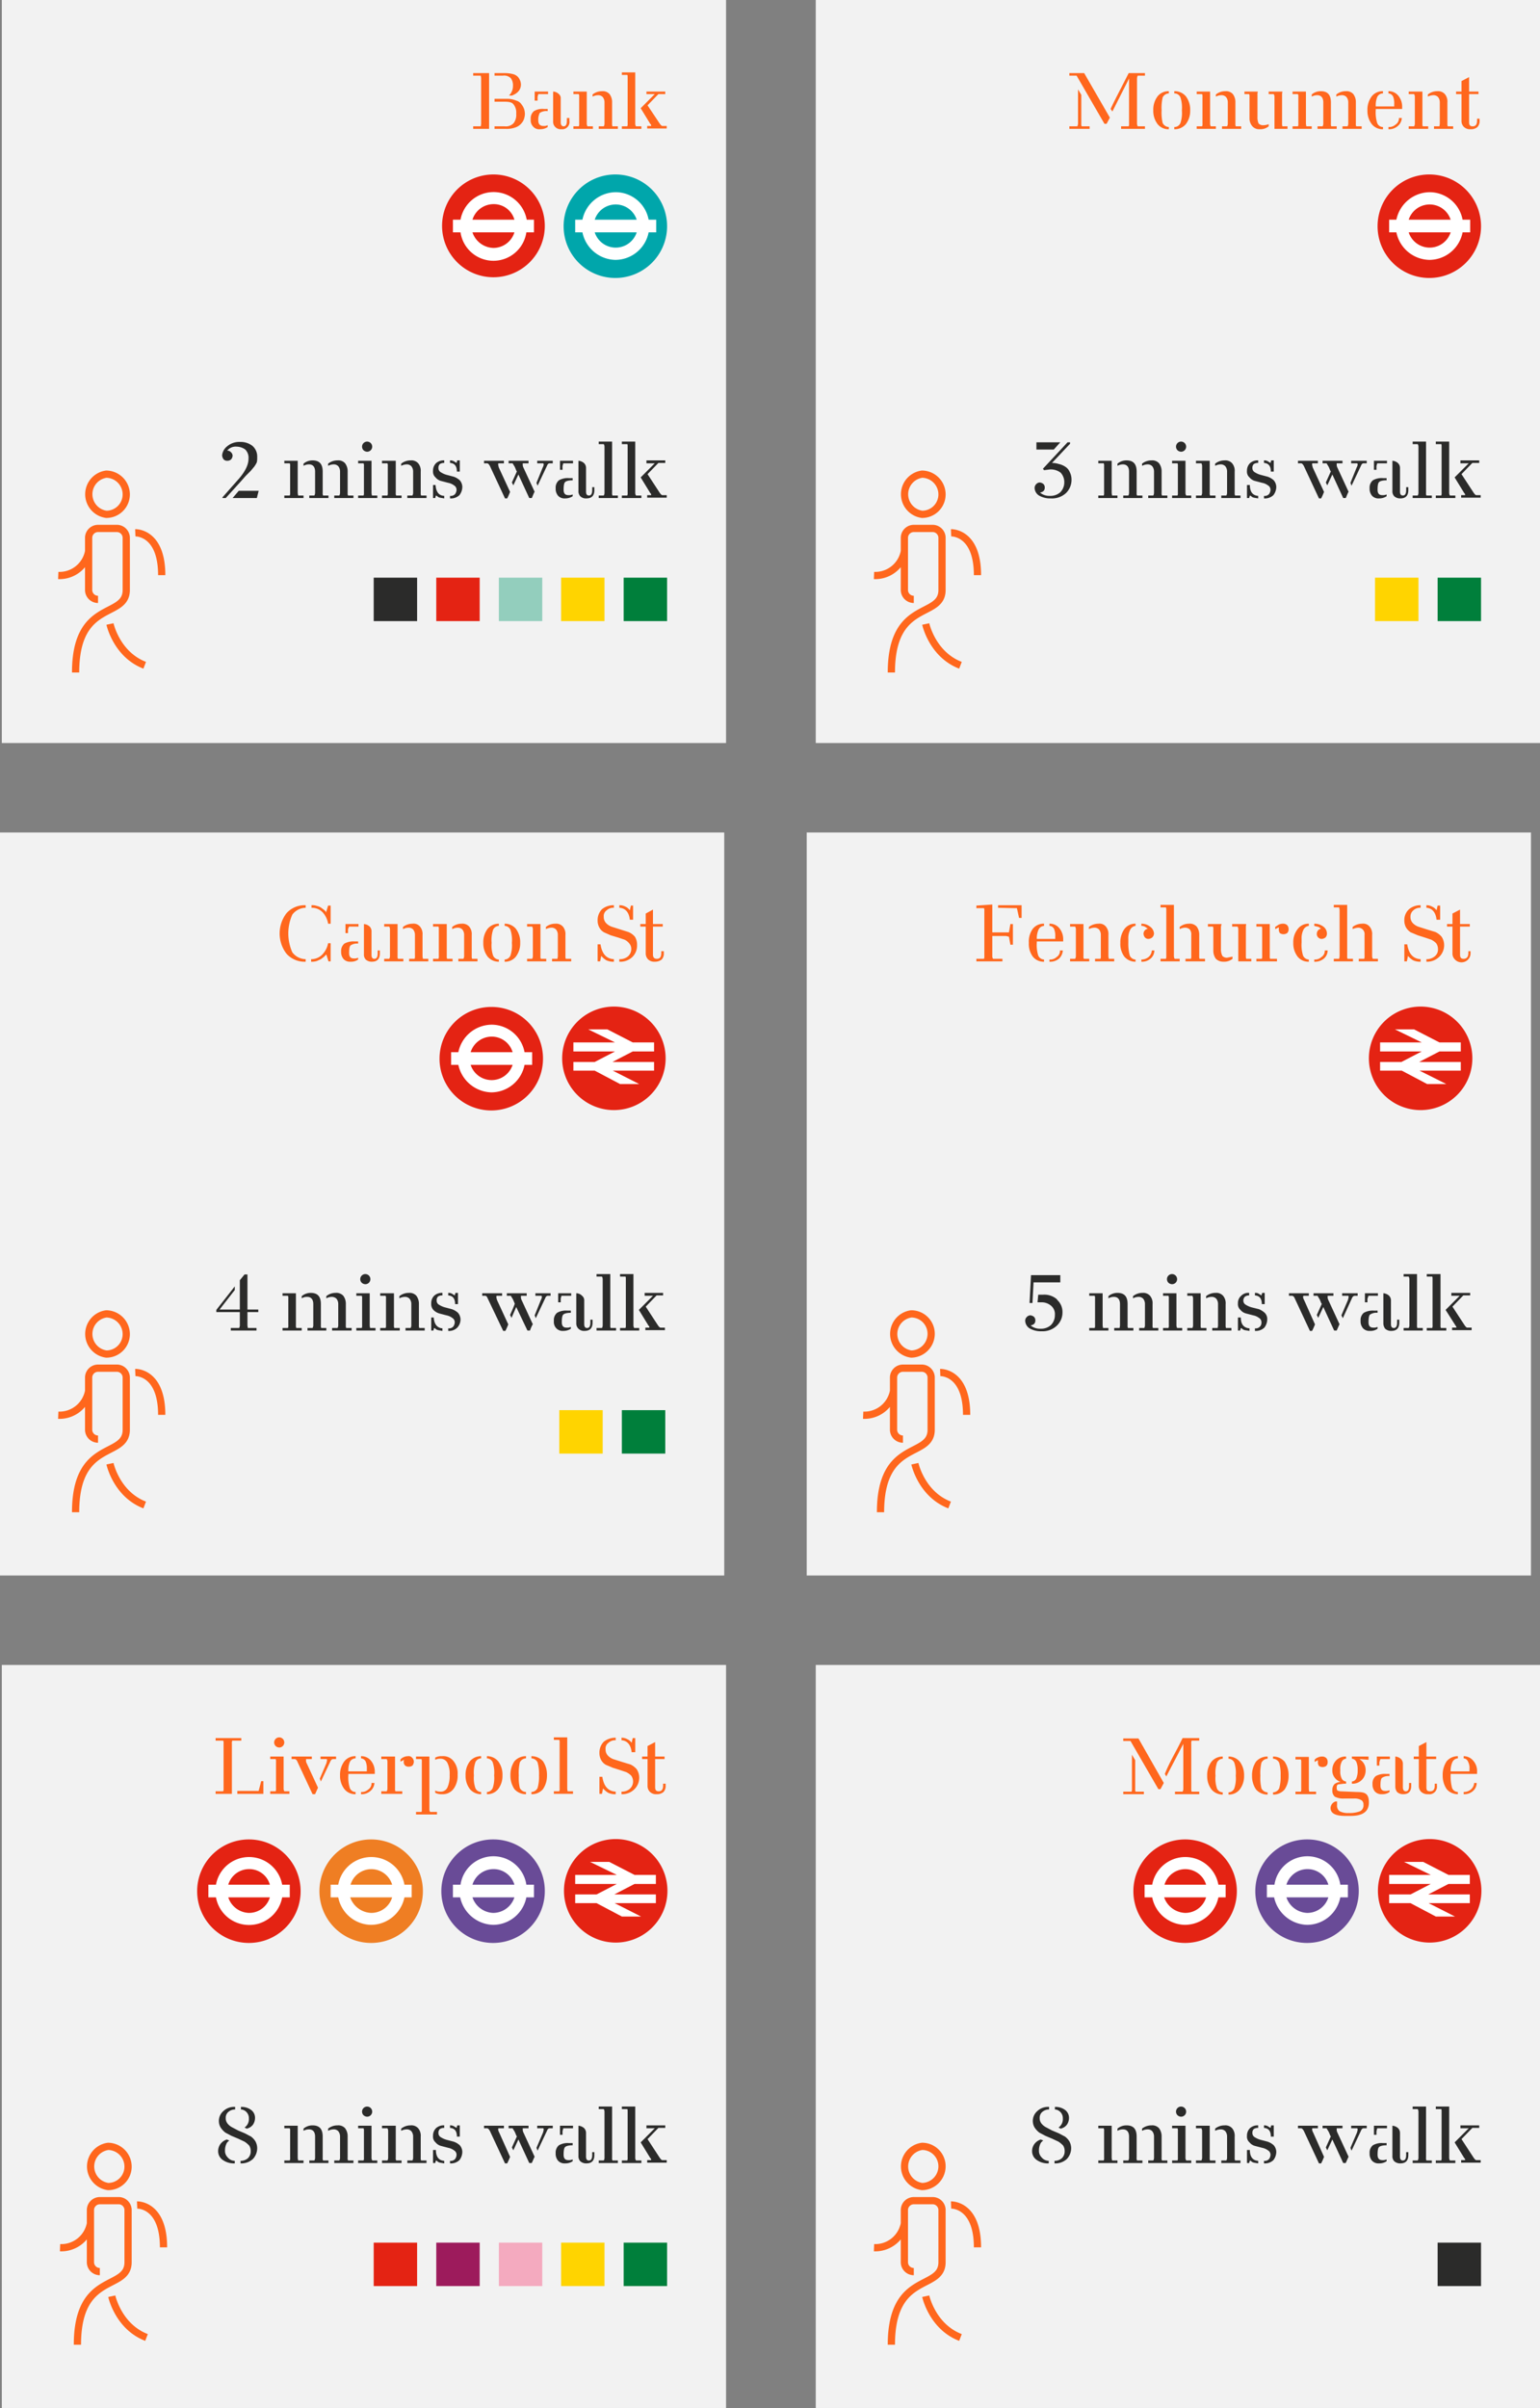 <svg xmlns="http://www.w3.org/2000/svg" viewBox="0 0 425.7 665.3">
  <rect x="0" y="0" width="425.7" height="665.3" fill="#808080" stroke="none"/>
  <g id="Layer_2" data-name="Layer 2">
    <g id="Layer_1-2" data-name="Layer 1">
      <rect x="0.5" width="200.2" height="205.28" style="fill: #f2f2f2"/>
      <rect x="225.5" width="200.2" height="205.28" style="fill: #f2f2f2"/>
      <rect y="230" width="200.2" height="205.28" style="fill: #f2f2f2"/>
      <rect x="225.5" y="460" width="200.2" height="205.28" style="fill: #f2f2f2"/>
      <path d="M250,152.3a8.2,8.2,0,0,1-8.4,6.7m21.3-11.8s7.3-.3,7.3,11.7m-14.3,13.5s1.8,8.4,9.6,11.4m-19.1,2c0-20.3,14-14.8,14-22.8m0-26.4a5.5,5.5,0,0,1-5.5,5.5,5.6,5.6,0,0,1,0-11.1A5.6,5.6,0,0,1,260.4,136.6Zm0,26.4V148.6a2.6,2.6,0,0,0-2.5-2.6h-5.3a2.6,2.6,0,0,0-2.6,2.6V163a2.6,2.6,0,0,0,2.6,2.6" style="fill: none;stroke: #ff671d;stroke-miterlimit: 10;stroke-width: 2px"/>
      <path d="M24.5,152.3a8.2,8.2,0,0,1-8.4,6.7m21.3-11.8s7.3-.3,7.3,11.7M30.4,172.4s1.8,8.4,9.6,11.4m-19.1,2c0-20.3,14-14.8,14-22.8m0-26.4a5.5,5.5,0,0,1-5.5,5.5,5.6,5.6,0,0,1,0-11.1A5.6,5.6,0,0,1,34.9,136.6Zm0,26.4V148.6a2.6,2.6,0,0,0-2.5-2.6H27.1a2.6,2.6,0,0,0-2.6,2.6V163a2.6,2.6,0,0,0,2.6,2.6" style="fill: none;stroke: #ff671d;stroke-miterlimit: 10;stroke-width: 2px"/>
      <rect width="425.7" height="665.28" style="fill: none"/>
      <rect x="0.5" y="460" width="200.2" height="205.28" style="fill: #f2f2f2"/>
      <path d="M25,614.3a8.2,8.2,0,0,1-8.4,6.7m21.3-11.8s7.3-.3,7.3,11.7M30.9,634.4s1.8,8.4,9.6,11.4m-19.1,2c0-20.3,14-14.8,14-22.8m0-26.4a5.5,5.5,0,0,1-5.5,5.5,5.6,5.6,0,0,1,0-11.1A5.6,5.6,0,0,1,35.4,598.6Zm0,26.4V610.6a2.6,2.6,0,0,0-2.5-2.6H27.6a2.6,2.6,0,0,0-2.6,2.6V625a2.6,2.6,0,0,0,2.6,2.6" style="fill: none;stroke: #ff671d;stroke-miterlimit: 10;stroke-width: 2px"/>
      <path d="M24.5,384.3a8.2,8.2,0,0,1-8.4,6.7m21.3-11.8s7.3-.3,7.3,11.7M30.4,404.4s1.8,8.4,9.6,11.4m-19.1,2c0-20.3,14-14.8,14-22.8m0-26.4a5.5,5.5,0,0,1-5.5,5.5,5.6,5.6,0,0,1,0-11.1A5.6,5.6,0,0,1,34.9,368.6Zm0,26.4V380.6a2.6,2.6,0,0,0-2.5-2.6H27.1a2.6,2.6,0,0,0-2.6,2.6V395a2.6,2.6,0,0,0,2.6,2.6" style="fill: none;stroke: #ff671d;stroke-miterlimit: 10;stroke-width: 2px"/>
      <path d="M250,614.3a8.2,8.2,0,0,1-8.4,6.7m21.3-11.8s7.3-.3,7.3,11.7m-14.3,13.5s1.8,8.4,9.6,11.4m-19.1,2c0-20.3,14-14.8,14-22.8m0-26.5a5.6,5.6,0,0,1-5.5,5.6,5.6,5.6,0,0,1,0-11.1A5.5,5.5,0,0,1,260.4,598.5Zm0,26.5V610.6a2.6,2.6,0,0,0-2.5-2.6h-5.3a2.6,2.6,0,0,0-2.6,2.6V625a2.6,2.6,0,0,0,2.6,2.6" style="fill: none;stroke: #ff671d;stroke-miterlimit: 10;stroke-width: 2px"/>
      <rect width="425.7" height="665.28" style="fill: none"/>
      <rect x="223" y="230" width="200.2" height="205.28" style="fill: #f2f2f2"/>
      <path d="M247,384.3a8.2,8.2,0,0,1-8.4,6.7m21.3-11.8s7.3-.3,7.3,11.7m-14.3,13.5s1.8,8.4,9.6,11.4m-19.1,2c0-20.3,14-14.8,14-22.8m0-26.5a5.6,5.6,0,0,1-5.5,5.6,5.6,5.6,0,0,1,0-11.1A5.5,5.5,0,0,1,257.4,368.5Zm0,26.5V380.6a2.6,2.6,0,0,0-2.5-2.6h-5.3a2.6,2.6,0,0,0-2.6,2.6V395a2.6,2.6,0,0,0,2.6,2.6" style="fill: none;stroke: #ff671d;stroke-miterlimit: 10;stroke-width: 2px"/>
      <path d="M173.4,136.9h-1.5v.7h5.4v-.7h-1.5a1.5,1.5,0,0,1-.2-.8V122h-3.7v.7h1.5c.1.1.1.4.1.8v12.6a1.7,1.7,0,0,1-.1.8m5.3-8.9H181l-3.9,3.9,2.7,4.4c.2.1.2.3.2.5h-1.1v.7h5.4v-.7h-1.2c-.2,0-.4-.2-.7-.6l-3.4-5.2,3-3.1h1.9v-.7h-5.2Zm-11.8,8.9h-1.4v.7h5.3v-.7h-1.5a1.7,1.7,0,0,1-.1-.8V122h-3.7v.7h1.4a1.5,1.5,0,0,1,.2.8v12.6a1.5,1.5,0,0,1-.2.8M155.8,128h2.6v-.7h-3.6v2.5h.7v-1c0-.1.1-.4.2-.8m1.6,4.1a4.8,4.8,0,0,0-2.8.6,2.6,2.6,0,0,0-.9,2.1v.3a2.9,2.9,0,0,0,.7,1.9,2.4,2.4,0,0,0,1.9.7,3.7,3.7,0,0,0,2.1-.6v-.5a2.5,2.5,0,0,1-1.2.2c-.9,0-1.3-.5-1.3-1.5s.1-1.8.4-2.1,1-.5,2.1-.5v-.6Zm3.1,5a2.2,2.2,0,0,0,1.7.6c1.5,0,2.2-.8,2.2-2.3v-.8h-.6v.8q0,1.5-.9,1.5c-.6,0-.8-.4-.8-1.1v-6.5a1.9,1.9,0,0,0-.5-1.3,2.6,2.6,0,0,0-1.6-.7v8.3a2,2,0,0,0,.5,1.5m-9.2-8.4c.2-.5.4-.7.8-.7h.8v-.7h-4.3v.7h1.7c0,.1.1.2.1.3a2.3,2.3,0,0,1-.3.9l-1.7,4.2.3.8Zm-10.2,7.2-3.1-6.7a5.1,5.1,0,0,1-.2-.9.4.4,0,0,1,.1-.3h1.5v-.7h-5.5v.7h.8c.3,0,.5.2.8.7l4.2,9h.6a17.8,17.8,0,0,0,.8-1.8m6.8,0-3.1-6.7a1.8,1.8,0,0,1-.2-.9V128h1.6v-.7h-5.5v.7h1.1l.3.5.3.5.3.7c.1.3.2.5.3.5l-1.4,3.1.4.8,1.4-3,3,6.5h.7c.2-.4.4-1,.8-1.8M119.7,134v3.6h.6l.2-.7.4.2c.1.2.4.3.7.4l1.2.2V137q-2.2-.1-2.4-3Zm7.4-3.7v-3.1h-.7l-.2.7-.8-.5a2,2,0,0,0-1-.2v.7c1.3.1,1.9.9,1.9,2.4Zm-6.7,1.6a2.9,2.9,0,0,0,1.6,1l1.9.5a3.9,3.9,0,0,1,1.6.7,1.4,1.4,0,0,1,.7,1.3,2.1,2.1,0,0,1-.4,1.1,1.6,1.6,0,0,1-1.4.5v.7a3.4,3.4,0,0,0,2.6-.9,3.8,3.8,0,0,0,.8-2.3,2.9,2.9,0,0,0-.7-1.8,4.8,4.8,0,0,0-1.7-1l-1.9-.5a5.9,5.9,0,0,1-1.6-.7,1.3,1.3,0,0,1-.7-1.2,1.4,1.4,0,0,1,.4-1.1,2.1,2.1,0,0,1,1.2-.3v-.7a3.1,3.1,0,0,0-2.3.8,2.9,2.9,0,0,0-.8,2.1,2.1,2.1,0,0,0,.7,1.8m-4.8-3.9a2.5,2.5,0,0,0-2.1-.8,4.1,4.1,0,0,0-2.6.9v.6a3.4,3.4,0,0,1,1.6-.4,1.7,1.7,0,0,1,1.2.5,2.3,2.3,0,0,1,.5,1.5v5.8a1.5,1.5,0,0,1-.2.8h-1.4v.7h5.3v-.7h-1.5a1.9,1.9,0,0,1-.1-.8v-5.8a3.2,3.2,0,0,0-.7-2.3m-8.5,8.9h-1.5v.7H111v-.7h-1.5a1.7,1.7,0,0,1-.1-.8v-8.8h-3.8v.7h1.5a1.7,1.7,0,0,1,.1.8v7.3a1.7,1.7,0,0,1-.1.8m-5.5-12.1a1.4,1.4,0,1,0-1.1-.4,1.5,1.5,0,0,0,1.1.4m-1.1,12.1H99v.7h5.3v-.7h-1.5c0-.2-.1-.4-.1-.8v-8.8H99v.7h1.5a1.7,1.7,0,0,1,.1.8v7.3a1.7,1.7,0,0,1-.1.8M95.4,128a2.5,2.5,0,0,0-2.1-.8,4.1,4.1,0,0,0-2.6.9v.6a3.4,3.4,0,0,1,1.5-.4,1.7,1.7,0,0,1,1.3.5,2.3,2.3,0,0,1,.5,1.5v5.8a1.5,1.5,0,0,1-.2.8H92.4v.7h5.3v-.7H96.2a1.7,1.7,0,0,1-.1-.8v-5.8a3.7,3.7,0,0,0-.7-2.3m-9-.8a3.8,3.8,0,0,0-2.5.9v.6a3.1,3.1,0,0,1,1.5-.4c1.1,0,1.7.7,1.7,2v5.8a1.5,1.5,0,0,1-.2.8H85.5v.7h5.3v-.7H89.3a1.7,1.7,0,0,1-.1-.8v-5.8c0-2.1-.9-3.1-2.8-3.1m-6.3,9.7H78.6v.7h5.3v-.7H82.4c0-.2-.1-.5-.1-.8v-8.8H78.6v.7h1.5a1.7,1.7,0,0,1,.1.8v7.3a1.7,1.7,0,0,1-.1.8m-15.8.7H71l.5-2H66Zm1.8-5.4-4.6,5.2v.2h.9l4-4.4,1.5-1.7,1.4-1.4,1-1.2a7.5,7.5,0,0,0,.7-1.2,6.1,6.1,0,0,0,.1-1.4,3.9,3.9,0,0,0-1.3-3.1,5.3,5.3,0,0,0-3.4-1.1,5.2,5.2,0,0,0-3.6,1.2,3.6,3.6,0,0,0-1.4,2.5,2.1,2.1,0,0,0,.4,1.1,1.3,1.3,0,0,0,1,.4,1.5,1.5,0,0,0,1.1-.4,1.8,1.8,0,0,0,.4-1,1.4,1.4,0,0,0-.5-1,1.3,1.3,0,0,0-1-.4,3,3,0,0,1,2.6-1.1,4.1,4.1,0,0,1,2.4.8,3.2,3.2,0,0,1,.9,2.5c0,1.7-.9,3.5-2.6,5.5" style="fill: #2b2b2a"/>
      <path d="M173.4,34.9h-1.5v.7h5.4v-.7h-1.5a1.5,1.5,0,0,1-.2-.8V20h-3.7v.7h1.5c.1.1.1.4.1.8V34.1a1.7,1.7,0,0,1-.1.8m5.3-8.9H181l-3.9,3.9,2.7,4.4c.2.1.2.3.2.5h-1.1v.7h5.4v-.7h-1.2c-.2,0-.4-.2-.7-.6L179,29.1l3-3.1h1.9v-.7h-5.2Zm-10.2,0a2.5,2.5,0,0,0-2.1-.8,4.1,4.1,0,0,0-2.6.9v.6a3.4,3.4,0,0,1,1.6-.4,1.7,1.7,0,0,1,1.2.5,2.3,2.3,0,0,1,.5,1.5v5.8a1.5,1.5,0,0,1-.2.8h-1.4v.7h5.3v-.7h-1.5a1.9,1.9,0,0,1-.1-.8V28.3a3.7,3.7,0,0,0-.7-2.3M160,34.9h-1.5v.7h5.4v-.7h-1.5a1.5,1.5,0,0,1-.2-.8V25.3h-3.7V26H160a1.7,1.7,0,0,1,.1.8v7.3a1.7,1.7,0,0,1-.1.8M148.9,26h2.6v-.7h-3.7v2.5h.8v-1c0-.1.1-.4.2-.8m1.5,4.1a4.5,4.5,0,0,0-2.7.6,2.6,2.6,0,0,0-.9,2.1v.3a2.5,2.5,0,0,0,.7,1.9,2.2,2.2,0,0,0,1.9.7,3.7,3.7,0,0,0,2.1-.6v-.5a2.5,2.5,0,0,1-1.2.2c-.9,0-1.4-.5-1.4-1.5a4.2,4.2,0,0,1,.4-2.1,3.3,3.3,0,0,1,2.2-.5v-.6Zm3.2,5a2.1,2.1,0,0,0,1.7.6,2,2,0,0,0,2.2-2.3v-.8h-.7v.8q0,1.5-.9,1.5c-.5,0-.8-.4-.8-1.1V27.3a1.5,1.5,0,0,0-.5-1.3,2.4,2.4,0,0,0-1.6-.7v8.3a2,2,0,0,0,.6,1.5M144,23.3a3.6,3.6,0,0,0-.2-1,4.1,4.1,0,0,0-.5-.9,2.8,2.8,0,0,0-1.4-.9,8.8,8.8,0,0,0-2.4-.3h-2.8v.7H139a2.6,2.6,0,0,1,2.2.7,3.3,3.3,0,0,1,.6,2.1,3.7,3.7,0,0,1-1.1,2.7h.8c1.6-.6,2.5-1.6,2.5-3.1M142,34a2.9,2.9,0,0,1-2.5.9h-2.8v.7h3.1a7,7,0,0,0,2.7-.4,3.7,3.7,0,0,0,1.7-1.2,3.3,3.3,0,0,0,.7-1.3,5,5,0,0,0,.2-1.2,5.1,5.1,0,0,0-.2-1.3,4.2,4.2,0,0,0-.7-1.3,2.5,2.5,0,0,0-1.5-1.1,6.2,6.2,0,0,0-2.5-.5h-3.5v.8h2.9c1.2,0,2,.2,2.4.8a3.6,3.6,0,0,1,.7,2.5A3.8,3.8,0,0,1,142,34m-6.8-13.8h-4.4v.7h2.1c0,.2.1.4.1.8V34.1c0,.4-.1.6-.1.8h-2.1v.7h4.4Z" style="fill: #ff671d"/>
      <path d="M150.6,62.4a14.2,14.2,0,1,1-14.2-14.2,14.2,14.2,0,0,1,14.2,14.2" style="fill: #e42313"/>
      <path d="M142.2,60.7H130.6a6.1,6.1,0,0,1,5.8-4.3,5.9,5.9,0,0,1,5.8,4.3m-11.6,3.5h11.6a6.1,6.1,0,0,1-5.8,4.3,6.3,6.3,0,0,1-5.8-4.3m17-3.5h-2a9.3,9.3,0,0,0-18.3,0h-2.1v3.5h2.1a9.2,9.2,0,0,0,18.2,0h2.1Z" style="fill: #fff"/>
      <path d="M184.4,62.4a14.3,14.3,0,1,1-14.2-14.2,14.3,14.3,0,0,1,14.2,14.2" style="fill: #00a6ab"/>
      <path d="M176,60.7H164.4a6.1,6.1,0,0,1,11.6,0m-11.6,3.5H176a6.1,6.1,0,0,1-11.6,0m17-3.5h-2.1a9.3,9.3,0,0,0-9-7.6,9.5,9.5,0,0,0-9.3,7.6h-2v3.5h2a9.5,9.5,0,0,0,9.1,7.6,9.4,9.4,0,0,0,9.2-7.6h2.1Z" style="fill: #fff"/>
      <rect width="425.7" height="665.28" style="fill: none"/>
      <rect x="103.3" y="159.6" width="12" height="12" style="fill: #2b2b2a"/>
      <rect x="120.6" y="159.6" width="12" height="12" style="fill: #e42313"/>
      <rect x="137.9" y="159.6" width="12" height="12" style="fill: #93cebd"/>
      <rect x="155.1" y="159.6" width="12" height="12" style="fill: #ffd400"/>
      <rect x="172.4" y="159.6" width="12" height="12" style="fill: #007f3b"/>
      <path d="M398.4,136.9h-1.5v.7h5.4v-.7h-1.5a1.5,1.5,0,0,1-.2-.8V122h-3.7v.7h1.5c.1.1.1.4.1.8v12.6a1.7,1.7,0,0,1-.1.8m5.3-8.9H406l-3.9,3.9,2.7,4.4c.2.1.2.3.2.5h-1.1v.7h5.4v-.7h-1.2c-.2,0-.4-.2-.7-.6l-3.4-5.2,3-3.1h1.9v-.7h-5.2Zm-11.8,8.9h-1.4v.7h5.3v-.7h-1.5a1.7,1.7,0,0,1-.1-.8V122h-3.7v.7h1.4a1.5,1.5,0,0,1,.2.8v12.6a1.5,1.5,0,0,1-.2.8M380.8,128h2.6v-.7h-3.6v2.5h.7v-1c0-.1.1-.4.2-.8m1.6,4.1a4.8,4.8,0,0,0-2.8.6,2.6,2.6,0,0,0-.9,2.1v.3a2.9,2.9,0,0,0,.7,1.9,2.4,2.4,0,0,0,1.9.7,3.7,3.7,0,0,0,2.1-.6v-.5a2.5,2.5,0,0,1-1.2.2c-.9,0-1.3-.5-1.3-1.5s.1-1.8.4-2.1,1-.5,2.1-.5v-.6Zm3.1,5a2.4,2.4,0,0,0,1.7.6c1.5,0,2.2-.8,2.2-2.3v-.8h-.6v.8q0,1.5-.9,1.5c-.6,0-.8-.4-.8-1.1v-6.5a1.9,1.9,0,0,0-.5-1.3,2.6,2.6,0,0,0-1.6-.7v8.3a2,2,0,0,0,.5,1.5m-9.2-8.4c.2-.5.4-.7.8-.7h.8v-.7h-4.3v.7h1.7c0,.1.1.2.1.3a2.3,2.3,0,0,1-.3.9l-1.7,4.2.3.8Zm-10.2,7.2-3.1-6.7a5.1,5.1,0,0,1-.2-.9.4.4,0,0,1,.1-.3h1.5v-.7h-5.5v.7h.8c.3,0,.5.2.8.7l4.2,9h.6a17.8,17.8,0,0,0,.8-1.8m6.8,0-3.1-6.7a1.8,1.8,0,0,1-.2-.9V128h1.6v-.7h-5.5v.7h1.1l.3.5.3.5.3.7c.1.3.2.5.3.5l-1.4,3.1.4.8,1.4-3,3,6.5h.7c.2-.4.4-1,.8-1.8M344.7,134v3.6h.6l.2-.7.4.2c.1.2.4.3.7.4l1.2.2V137c-1.5-.1-2.3-1.1-2.3-3Zm7.4-3.7v-3.1h-.7l-.2.7-.8-.5a2,2,0,0,0-1-.2v.7c1.3.1,1.9.9,1.9,2.4Zm-6.7,1.6a2.9,2.9,0,0,0,1.6,1l1.9.5a3.9,3.9,0,0,1,1.6.7,1.4,1.4,0,0,1,.7,1.3,2.1,2.1,0,0,1-.4,1.1,1.6,1.6,0,0,1-1.4.5v.7a3.4,3.4,0,0,0,2.6-.9,3.8,3.8,0,0,0,.8-2.3,2.9,2.9,0,0,0-.7-1.8,4.8,4.8,0,0,0-1.7-1l-1.9-.5a5.9,5.9,0,0,1-1.6-.7,1.3,1.3,0,0,1-.7-1.2,1.4,1.4,0,0,1,.4-1.1,2.1,2.1,0,0,1,1.2-.3v-.7a3.1,3.1,0,0,0-2.3.8,2.9,2.9,0,0,0-.8,2.1,2.1,2.1,0,0,0,.7,1.8m-4.8-3.9a2.5,2.5,0,0,0-2.1-.8,4.1,4.1,0,0,0-2.6.9v.6a3.4,3.4,0,0,1,1.6-.4,1.7,1.7,0,0,1,1.2.5,2.3,2.3,0,0,1,.5,1.5v5.8a1.5,1.5,0,0,1-.2.8h-1.4v.7h5.3v-.7h-1.5a1.9,1.9,0,0,1-.1-.8v-5.8a3.2,3.2,0,0,0-.7-2.3m-8.5,8.9h-1.5v.7H336v-.7h-1.5a1.7,1.7,0,0,1-.1-.8v-8.8h-3.8v.7h1.5a1.5,1.5,0,0,1,.2.8v7.3a1.5,1.5,0,0,1-.2.8m-5.5-12.1a1.4,1.4,0,1,0-1.1-.4,1.5,1.5,0,0,0,1.1.4m-1.1,12.1H324v.7h5.3v-.7h-1.4a1.5,1.5,0,0,1-.2-.8v-8.8H324v.7h1.5a1.7,1.7,0,0,1,.1.8v7.3a1.7,1.7,0,0,1-.1.8m-5.1-8.9a2.5,2.5,0,0,0-2.1-.8,4.1,4.1,0,0,0-2.6.9v.6a3.4,3.4,0,0,1,1.5-.4,1.7,1.7,0,0,1,1.3.5,2.3,2.3,0,0,1,.5,1.5v5.8a1.5,1.5,0,0,1-.2.8h-1.4v.7h5.3v-.7h-1.5a1.7,1.7,0,0,1-.1-.8v-5.8a3.7,3.7,0,0,0-.7-2.3m-9-.8a3.8,3.8,0,0,0-2.5.9v.6a3.1,3.1,0,0,1,1.5-.4c1.1,0,1.7.7,1.7,2v5.8a1.5,1.5,0,0,1-.2.8h-1.4v.7h5.3v-.7h-1.5a1.7,1.7,0,0,1-.1-.8v-5.8c0-2.1-.9-3.1-2.8-3.1m-6.3,9.7h-1.5v.7h5.3v-.7h-1.5c0-.2-.1-.5-.1-.8v-8.8h-3.7v.7h1.5a1.7,1.7,0,0,1,.1.8v7.3a1.7,1.7,0,0,1-.1.8m-17.6-.8c.9-.2,1.3-.6,1.3-1.4a1.3,1.3,0,0,0-.4-1,1.8,1.8,0,0,0-1-.4,1.4,1.4,0,0,0-1,.5,1.5,1.5,0,0,0-.4,1.1,2.6,2.6,0,0,0,1.2,2,6.2,6.2,0,0,0,3.3.8,5.7,5.7,0,0,0,4.2-1.5,5.1,5.1,0,0,0,1.5-3.7,4.6,4.6,0,0,0-.5-2.1,3.2,3.2,0,0,0-1.3-1.5,5.1,5.1,0,0,0-1.7-.7,6.3,6.3,0,0,0-1.9-.3l5-5.3v-.4h-.7l-6.8,7.3.3.4,1.6-.2a4.5,4.5,0,0,1,3,.9,3.8,3.8,0,0,1,1,2.6,3.9,3.9,0,0,1-1.1,2.8,4.1,4.1,0,0,1-2.9,1,4,4,0,0,1-2.7-.9m5.6-13.9h-6.6v2h4.8Z" style="fill: #2b2b2a"/>
      <path d="M402.5,25.3V26H404v7.4a2.3,2.3,0,0,0,.6,1.6,2.4,2.4,0,0,0,1.9.7,2.7,2.7,0,0,0,1.9-.6,2.4,2.4,0,0,0,.6-1.8v-.5h-.7v.5c0,1.1-.4,1.6-1.2,1.6s-1-.4-1-1.2V26h2.6v-.7h-2.6v-4L404,22.4v2.9Zm-3.1.7a2.5,2.5,0,0,0-2.1-.8,4.1,4.1,0,0,0-2.6.9v.6a3.4,3.4,0,0,1,1.6-.4,1.7,1.7,0,0,1,1.2.5,2.3,2.3,0,0,1,.5,1.5v5.8c0,.4-.1.6-.1.8h-1.5v.7h5.3v-.7h-1.5a1.9,1.9,0,0,1-.1-.8V28.3a3.2,3.2,0,0,0-.7-2.3m-8.5,8.9h-1.5v.7h5.4v-.7h-1.5a1.7,1.7,0,0,1-.1-.8V25.3h-3.8V26h1.5a1.5,1.5,0,0,1,.2.8v7.3a1.5,1.5,0,0,1-.2.8m-5.1-.5a2.7,2.7,0,0,1-2,.7v.6a3.6,3.6,0,0,0,2.6-.9,3.1,3.1,0,0,0,1.1-2.2h-.8a2,2,0,0,1-.9,1.8m-5.5-5a6.2,6.2,0,0,1,.4-2.6,1.8,1.8,0,0,1,1.6-1v-.6a3.8,3.8,0,0,0-3.1,1.4,6.1,6.1,0,0,0-1.2,3.9,6,6,0,0,0,1.2,3.8,3.8,3.8,0,0,0,3.1,1.4v-.6a1.7,1.7,0,0,1-1.6-1.1,9.7,9.7,0,0,1-.4-3.6v-.3h7.3v-.5a4.8,4.8,0,0,0-1.1-3.2,3.4,3.4,0,0,0-2.7-1.2v.6a1.6,1.6,0,0,1,1.3.9,5.1,5.1,0,0,1,.3,2.1v.6ZM374.1,26a2.5,2.5,0,0,0-2.1-.8,4.1,4.1,0,0,0-2.6.9v.6a3.4,3.4,0,0,1,1.5-.4,1.7,1.7,0,0,1,1.3.5,2.3,2.3,0,0,1,.5,1.5v5.8a1.5,1.5,0,0,1-.2.8h-1.4v.7h5.3v-.7h-1.5a1.7,1.7,0,0,1-.1-.8V28.3a3.7,3.7,0,0,0-.7-2.3m-9-.8a3.8,3.8,0,0,0-2.5.9v.6a3.1,3.1,0,0,1,1.5-.4c1.1,0,1.7.7,1.7,2v5.8a1.5,1.5,0,0,1-.2.8h-1.4v.7h5.3v-.7H368a1.7,1.7,0,0,1-.1-.8V28.3c0-2.1-.9-3.1-2.8-3.1m-6.3,9.7h-1.5v.7h5.3v-.7h-1.5c0-.2-.1-.5-.1-.8V25.3h-3.7V26h1.5a1.7,1.7,0,0,1,.1.8v7.3a1.7,1.7,0,0,1-.1.8m-4.3-9.6h-3.8V26h1.4a1.5,1.5,0,0,1,.2.8v8.8h3.6v-.7h-1.4a1.9,1.9,0,0,1-.1-.8V26.3a3.8,3.8,0,0,1,.1-1m-8.3,9.6a2.5,2.5,0,0,0,2,.8,3.6,3.6,0,0,0,2.5-.8v-.6a4.4,4.4,0,0,1-1.5.3,1.7,1.7,0,0,1-1.3-.5,4.4,4.4,0,0,1-.3-1.9V26.3a3.1,3.1,0,0,1,.1-1H344V26h1.3a1.7,1.7,0,0,1,.1.8v5.9a3.3,3.3,0,0,0,.8,2.2M340.8,26a2.5,2.5,0,0,0-2.1-.8,4.1,4.1,0,0,0-2.6.9v.6a3.4,3.4,0,0,1,1.5-.4,1.7,1.7,0,0,1,1.3.5,2.3,2.3,0,0,1,.5,1.5v5.8a1.5,1.5,0,0,1-.2.8h-1.4v.7h5.3v-.7h-1.5a1.9,1.9,0,0,1-.1-.8V28.3a3.7,3.7,0,0,0-.7-2.3m-8.5,8.9h-1.5v.7h5.3v-.7h-1.4a1.5,1.5,0,0,1-.2-.8V25.3h-3.7V26h1.5a1.7,1.7,0,0,1,.1.8v7.3a1.7,1.7,0,0,1-.1.8m-7.7-9.7v.6a1.8,1.8,0,0,1,1.7,1.1,9,9,0,0,1,.4,3.6,8.7,8.7,0,0,1-.4,3.5,1.8,1.8,0,0,1-1.7,1.1v.6a4,4,0,0,0,3.2-1.4,6,6,0,0,0,1.2-3.8,6.1,6.1,0,0,0-1.2-3.9,4,4,0,0,0-3.2-1.4M320,34.3a3.8,3.8,0,0,0,3.1,1.4v-.6a2,2,0,0,1-1.7-1.1,12.3,12.3,0,0,1-.3-3.5,12.7,12.7,0,0,1,.3-3.6,2,2,0,0,1,1.7-1.1v-.6a3.8,3.8,0,0,0-3.1,1.4,6.1,6.1,0,0,0-1.2,3.9,6,6,0,0,0,1.2,3.8m-24.4,1.3h5.6v-.7H299a1.7,1.7,0,0,1-.1-.8V26.2l-.9-1.5v9.4a1.9,1.9,0,0,1-.2.8h-2.2Zm11.2-3.1-7.1-12.3h-4.1v.7h2l7.7,13.3h.6Zm5.3-10.8V34.1a1.7,1.7,0,0,1-.1.8h-2.1v.7h6.6v-.7h-2a1.9,1.9,0,0,1-.2-.8V21.7a1.9,1.9,0,0,1,.2-.8h2v-.7H312l-2.2,4.3c-1.3,2.5-2.2,4.3-2.8,5.6l.5.7Z" style="fill: #ff671d"/>
      <path d="M409.4,62.4a14.3,14.3,0,1,1-14.2-14.2,14.3,14.3,0,0,1,14.2,14.2" style="fill: #e42313"/>
      <path d="M401,60.7H389.4a6.1,6.1,0,0,1,11.6,0m-11.6,3.5H401a6.1,6.1,0,0,1-11.6,0m17-3.5h-2.1a9.3,9.3,0,0,0-9-7.6,9.5,9.5,0,0,0-9.3,7.6h-2v3.5h2a9.5,9.5,0,0,0,9.1,7.6,9.4,9.4,0,0,0,9.2-7.6h2.1Z" style="fill: #fff"/>
      <rect width="425.7" height="665.28" style="fill: none"/>
      <rect x="380.1" y="159.6" width="12" height="12" style="fill: #ffd400"/>
      <rect x="397.4" y="159.6" width="12" height="12" style="fill: #007f3b"/>
      <path d="M172.9,366.9h-1.5v.7h5.3v-.7h-1.4a1.5,1.5,0,0,1-.2-.8V352h-3.7v.7h1.5c.1.1.1.4.1.8v12.6a1.7,1.7,0,0,1-.1.8m5.3-8.9h2.3l-3.9,3.9,2.7,4.4c.2.1.2.3.2.5h-1.1v.7h5.4v-.7h-1.2c-.2,0-.4-.2-.7-.6l-3.4-5.2,3-3.1h1.8v-.7h-5.1Zm-11.8,8.9h-1.5v.7h5.4v-.7h-1.5a1.7,1.7,0,0,1-.1-.8V352h-3.8v.7h1.5a1.5,1.5,0,0,1,.2.8v12.6a1.5,1.5,0,0,1-.2.8M155.3,358h2.6v-.7h-3.6v2.5h.7v-1c0-.1.1-.4.2-.8m1.6,4.1a4.8,4.8,0,0,0-2.8.6,2.6,2.6,0,0,0-.9,2.1v.3a2.5,2.5,0,0,0,.7,1.9,2.4,2.4,0,0,0,1.9.7,3.7,3.7,0,0,0,2.1-.6v-.5a2.5,2.5,0,0,1-1.2.2c-.9,0-1.3-.5-1.3-1.5s.1-1.8.4-2.1,1-.5,2.1-.5v-.6Zm3.1,5a2.2,2.2,0,0,0,1.7.6c1.5,0,2.2-.8,2.2-2.3v-.8h-.6v.8q0,1.5-.9,1.5c-.6,0-.8-.4-.8-1.1v-6.5a1.6,1.6,0,0,0-.6-1.3,2.2,2.2,0,0,0-1.6-.7v8.3a2,2,0,0,0,.6,1.5m-9.2-8.4c.2-.5.4-.7.8-.7h.7v-.7h-4.2v.7h1.7c0,.1.1.2.1.3a2.3,2.3,0,0,1-.3.9l-1.7,4.2.3.8Zm-10.2,7.2-3.1-6.7a5.1,5.1,0,0,1-.2-.9.4.4,0,0,1,.1-.3h1.5v-.7h-5.5v.7h.8c.3,0,.5.2.7.7l4.3,9h.6a17.8,17.8,0,0,0,.8-1.8m6.8,0-3.1-6.7a1.8,1.8,0,0,1-.2-.9V358h1.6v-.7h-5.5v.7h1.1l.3.5.3.5.3.7.2.5c-.5,1.4-1,2.4-1.3,3.1l.4.8,1.3-3,3.1,6.5h.7a11.2,11.2,0,0,1,.8-1.8M119.2,364v3.6h.6l.2-.7.4.2c.1.2.4.3.7.4l1.2.2V367q-2.2-.2-2.4-3Zm7.4-3.7v-3.1h-.7l-.2.7-.8-.5a2,2,0,0,0-1-.2v.7c1.3.1,1.9.9,1.9,2.4Zm-6.8,1.6a3.7,3.7,0,0,0,1.7,1l1.9.5a3.9,3.9,0,0,1,1.6.7,1.4,1.4,0,0,1,.7,1.3,2.1,2.1,0,0,1-.4,1.1,1.6,1.6,0,0,1-1.4.5v.7a3.2,3.2,0,0,0,2.5-.9,3.3,3.3,0,0,0,.9-2.3,2.9,2.9,0,0,0-.7-1.8,4.8,4.8,0,0,0-1.7-1l-1.9-.5a5.9,5.9,0,0,1-1.6-.7,1.3,1.3,0,0,1-.7-1.2,1.4,1.4,0,0,1,.4-1.1,2.1,2.1,0,0,1,1.2-.3v-.7a3.1,3.1,0,0,0-2.3.8,2.9,2.9,0,0,0-.8,2.1,2.4,2.4,0,0,0,.6,1.8m-4.7-3.9a2.5,2.5,0,0,0-2.1-.8,4.1,4.1,0,0,0-2.6.9v.6a3.4,3.4,0,0,1,1.6-.4,1.7,1.7,0,0,1,1.2.5,2.3,2.3,0,0,1,.5,1.5v5.8a1.5,1.5,0,0,1-.2.8h-1.4v.7h5.3v-.7h-1.5a1.9,1.9,0,0,1-.1-.8v-5.8a3.7,3.7,0,0,0-.7-2.3m-8.5,8.9h-1.5v.7h5.4v-.7H109a1.7,1.7,0,0,1-.1-.8v-8.8h-3.8v.7h1.5a1.7,1.7,0,0,1,.1.8v7.3a1.7,1.7,0,0,1-.1.8m-5.5-12.1a1.4,1.4,0,1,0-1.1-.4,1.5,1.5,0,0,0,1.1.4M100,366.9H98.5v.7h5.3v-.7h-1.5c0-.2-.1-.4-.1-.8v-8.8H98.5v.7H100a1.7,1.7,0,0,1,.1.8v7.3a1.7,1.7,0,0,1-.1.8M94.9,358a2.6,2.6,0,0,0-2.2-.8,4,4,0,0,0-2.5.9v.6a3.4,3.4,0,0,1,1.5-.4,1.9,1.9,0,0,1,1.3.5,2.3,2.3,0,0,1,.5,1.5v5.8a1.5,1.5,0,0,1-.2.8H91.8v.7h5.4v-.7H95.7a1.7,1.7,0,0,1-.1-.8v-5.8a3.7,3.7,0,0,0-.7-2.3m-9-.8a3.8,3.8,0,0,0-2.5.9v.6a2.8,2.8,0,0,1,1.5-.4c1.1,0,1.7.7,1.7,2v5.8a1.5,1.5,0,0,1-.2.8H85v.7h5.2v-.7H88.8a1.7,1.7,0,0,1-.1-.8v-5.8c0-2.1-.9-3.1-2.8-3.1m-6.3,9.7H78.1v.7h5.3v-.7H81.9a1.9,1.9,0,0,1-.1-.8v-8.8H78.1v.7h1.5a1.7,1.7,0,0,1,.1.8v7.3a1.7,1.7,0,0,1-.1.8m-19.8-5v.6h6.5v3.6a1.5,1.5,0,0,1-.2.8H63.8v.7h7.1v-.7H68.5c0-.2-.1-.5-.1-.8v-3.6h3v-.7h-3v-9.7h-.8l-1.3,1.6v8.1H60.7l4.2-5.4v-1Z" style="fill: #2b2b2a"/>
      <path d="M177,255.3v.7h1.5v7.4a2.3,2.3,0,0,0,.6,1.6,2.4,2.4,0,0,0,1.9.7,2.9,2.9,0,0,0,1.9-.6,2.4,2.4,0,0,0,.6-1.8v-.5h-.7v.5c0,1.1-.4,1.6-1.2,1.6s-1.1-.4-1.1-1.2V256h2.7v-.7h-2.7v-4l-2,1.1v2.9Zm-11.8,5.6v4.7h.7l.3-1.5a5.8,5.8,0,0,0,1.4,1.2,4.6,4.6,0,0,0,2.1.4V265c-2.1-.1-3.3-1.5-3.7-4.1Zm9.8-6.8v-3.9h-.6l-.3,1.3a2.9,2.9,0,0,0-1.2-1,3.3,3.3,0,0,0-1.7-.4v.7c1.7.1,2.7,1.3,2.9,3.3Zm-9.3,2.2a3.3,3.3,0,0,0,1.3,1.3l1.8.8,2,.6,1.8.6a3.4,3.4,0,0,1,1.3,1,2.3,2.3,0,0,1,.6,1.6,2.7,2.7,0,0,1-1,2.1,3.5,3.5,0,0,1-2.3.7v.7a4.8,4.8,0,0,0,3.6-1.3,4.4,4.4,0,0,0,1.3-3.3,4.1,4.1,0,0,0-.6-2.3,4.6,4.6,0,0,0-1.8-1.3l-2.2-.7-2.2-.7a4,4,0,0,1-1.7-1,2.4,2.4,0,0,1-.7-1.8,1.9,1.9,0,0,1,.8-1.8,2.7,2.7,0,0,1,2-.7v-.7a5,5,0,0,0-3.3,1.1,4.3,4.3,0,0,0-1.2,3.1,3.9,3.9,0,0,0,.5,2m-10.1-.3a2.5,2.5,0,0,0-2.1-.8,4.1,4.1,0,0,0-2.6.9v.6a3.4,3.4,0,0,1,1.6-.4,1.7,1.7,0,0,1,1.2.5,2.3,2.3,0,0,1,.5,1.5v5.8c0,.4-.1.6-.1.8h-1.5v.7h5.3v-.7h-1.5a1.9,1.9,0,0,1-.1-.8v-5.8a3.2,3.2,0,0,0-.7-2.3m-8.5,8.9h-1.4v.7H151v-.7h-1.5a1.7,1.7,0,0,1-.1-.8v-8.8h-3.7v.7h1.4a1.5,1.5,0,0,1,.2.8v7.3a1.5,1.5,0,0,1-.2.8m-7.6-9.7v.6a1.8,1.8,0,0,1,1.6,1.1,9,9,0,0,1,.4,3.6,8.7,8.7,0,0,1-.4,3.5,1.8,1.8,0,0,1-1.6,1.1v.6a3.8,3.8,0,0,0,3.1-1.4,6,6,0,0,0,1.2-3.8,6.1,6.1,0,0,0-1.2-3.9,4,4,0,0,0-3.1-1.4m-4.7,9.1a4,4,0,0,0,3.1,1.4v-.6a1.8,1.8,0,0,1-1.6-1.1,8.7,8.7,0,0,1-.4-3.5,9,9,0,0,1,.4-3.6,1.8,1.8,0,0,1,1.6-1.1v-.6a4,4,0,0,0-3.1,1.4,6.1,6.1,0,0,0-1.2,3.9,6,6,0,0,0,1.2,3.8m-5.1-8.3a2.5,2.5,0,0,0-2.1-.8,4.1,4.1,0,0,0-2.6.9v.6a3.4,3.4,0,0,1,1.6-.4,1.7,1.7,0,0,1,1.2.5,2.3,2.3,0,0,1,.5,1.5v5.8a1.5,1.5,0,0,1-.2.8h-1.4v.7H132v-.7h-1.5a1.9,1.9,0,0,1-.1-.8v-5.8a3.2,3.2,0,0,0-.7-2.3m-8.5,8.9h-1.5v.7h5.4v-.7h-1.5a1.7,1.7,0,0,1-.1-.8v-8.8h-3.8v.7h1.5a1.7,1.7,0,0,1,.1.8v7.3a1.7,1.7,0,0,1-.1.8m-5.1-8.9a2.3,2.3,0,0,0-2.1-.8,4.3,4.3,0,0,0-2.6.9v.6a3.4,3.4,0,0,1,1.6-.4,1.7,1.7,0,0,1,1.2.5,2.3,2.3,0,0,1,.5,1.5v5.8a1.7,1.7,0,0,1-.1.8h-1.5v.7h5.3v-.7h-1.5c0-.2-.1-.5-.1-.8v-5.8a3.2,3.2,0,0,0-.7-2.3m-8.5,8.9h-1.4v.7h5.3v-.7H110a1.7,1.7,0,0,1-.1-.8v-8.8h-3.7v.7h1.4a1.5,1.5,0,0,1,.2.8v7.3a1.5,1.5,0,0,1-.2.8m-11-8.9h2.5v-.7H95.5v2.5h.7v-1a2.7,2.7,0,0,1,.3-.8m1.5,4.1a5.1,5.1,0,0,0-2.8.6,2.6,2.6,0,0,0-.9,2.1v.3a2.9,2.9,0,0,0,.7,1.9,2.4,2.4,0,0,0,1.9.7,3.3,3.3,0,0,0,2.1-.6v-.5a2.5,2.5,0,0,1-1.2.2c-.9,0-1.3-.5-1.3-1.5s.1-1.8.4-2.1a3.2,3.2,0,0,1,2.1-.5v-.6Zm3.1,5a2.4,2.4,0,0,0,1.7.6c1.5,0,2.2-.8,2.2-2.3v-.8h-.6v.8q0,1.5-.9,1.5c-.6,0-.8-.4-.8-1.1v-6.5a1.9,1.9,0,0,0-.5-1.3,2.6,2.6,0,0,0-1.6-.7v8.3a2,2,0,0,0,.5,1.5m-11.9-1.5a4.2,4.2,0,0,1-3.2,1.4v.7a4.4,4.4,0,0,0,1.6-.2l1.1-.5.8-.6.5-.5.2-.2.6,1.9h.6v-5h-.7a6.1,6.1,0,0,1-1.5,3m2.2-8.4v-5h-.7l-.6,2v-.3l-.5-.5-.8-.6a3.3,3.3,0,0,0-1.2-.5,3.6,3.6,0,0,0-1.5-.2v.7a4.1,4.1,0,0,1,3.3,1.5,6,6,0,0,1,.9,1.5,5.7,5.7,0,0,1,.4,1.4Zm-6.9-4.4v-.7a6.7,6.7,0,0,0-5.3,2.2,9.2,9.2,0,0,0,0,11.2,6.7,6.7,0,0,0,5.3,2.2V265a4.7,4.7,0,0,1-3.7-1.9,12.8,12.8,0,0,1,0-10.4,4.7,4.7,0,0,1,3.7-1.9" style="fill: #ff671d"/>
      <path d="M150.1,292.4a14.3,14.3,0,1,1-14.2-14.2,14.2,14.2,0,0,1,14.2,14.2" style="fill: #e42313"/>
      <path d="M141.7,290.7H130.1a6.1,6.1,0,0,1,5.8-4.3,6,6,0,0,1,5.8,4.3m-11.6,3.5h11.6a6.1,6.1,0,0,1-11.6,0m17-3.5H145a9.3,9.3,0,0,0-9-7.6,9.5,9.5,0,0,0-9.3,7.6h-2v3.5h2a9.6,9.6,0,0,0,9.1,7.6,9.4,9.4,0,0,0,9.2-7.6h2.1Z" style="fill: #fff"/>
      <path d="M155.4,292.4a14.3,14.3,0,1,1,14.3,14.3,14.3,14.3,0,0,1-14.3-14.3" style="fill: #e42313"/>
      <rect width="425.7" height="665.28" style="fill: none"/>
      <polygon points="176.7 299.5 169.4 295.8 180.8 295.8 180.8 293.4 169.3 293.4 174.9 290.5 180.8 290.5 180.8 288 174.9 288 167.9 284.4 162.6 284.4 170 288 158.5 288 158.5 290.5 170 290.5 164.4 293.4 158.5 293.4 158.5 295.8 164.4 295.8 171.4 299.5 176.7 299.5" style="fill: #fff"/>
      <rect x="154.6" y="389.6" width="12" height="12" style="fill: #ffd400"/>
      <rect x="171.9" y="389.6" width="12" height="12" style="fill: #007f3b"/>
      <path d="M395.9,366.9h-1.5v.7h5.4v-.7h-1.5a1.7,1.7,0,0,1-.1-.8V352h-3.8v.7h1.5c.1.1.1.4.1.8v12.6a1.7,1.7,0,0,1-.1.8m5.3-8.9h2.3l-3.9,3.9,2.8,4.4a.8.8,0,0,1,.2.5h-1.2v.7h5.4v-.7h-1.2c-.2,0-.4-.2-.7-.6l-3.4-5.2,3-3.1h1.9v-.7h-5.2Zm-11.8,8.9H388v.7h5.3v-.7h-1.5a1.7,1.7,0,0,1-.1-.8V352H388v.7h1.4a1.5,1.5,0,0,1,.2.8v12.6a1.5,1.5,0,0,1-.2.8m-11-8.9h2.5v-.7h-3.6v2.5h.7v-1c.1-.1.1-.4.3-.8m1.5,4.1a5.1,5.1,0,0,0-2.8.6,2.6,2.6,0,0,0-.9,2.1v.3a2.9,2.9,0,0,0,.7,1.9,2.4,2.4,0,0,0,1.9.7,3.3,3.3,0,0,0,2.1-.6v-.5a2.5,2.5,0,0,1-1.2.2c-.9,0-1.3-.5-1.3-1.5s.1-1.8.4-2.1a3.2,3.2,0,0,1,2.1-.5v-.6Zm3.1,5a2.4,2.4,0,0,0,1.7.6c1.5,0,2.2-.8,2.2-2.3v-.8h-.6v.8q0,1.5-.9,1.5c-.6,0-.8-.4-.8-1.1v-6.5a1.9,1.9,0,0,0-.5-1.3,2.6,2.6,0,0,0-1.6-.7v8.3a2.5,2.5,0,0,0,.5,1.5m-9.2-8.4c.2-.5.5-.7.8-.7h.8v-.7h-4.3v.7h1.7a.4.4,0,0,1,.1.3,5.1,5.1,0,0,1-.2.9l-1.8,4.2.4.8Zm-10.2,7.2-3-6.7a2.3,2.3,0,0,1-.3-.9c0-.1.1-.2.1-.3h1.5v-.7h-5.5v.7h.8c.3,0,.6.2.8.7l4.2,9h.6a17.8,17.8,0,0,0,.8-1.8m6.8,0-3.1-6.7a1.8,1.8,0,0,1-.2-.9V358h1.6v-.7h-5.5v.7h1.1l.3.5.3.5.3.7c.1.3.2.5.3.5l-1.4,3.1.4.8,1.4-3,3,6.5h.7l.8-1.8M342.2,364v3.6h.6l.2-.7.4.2c.1.2.4.3.7.4l1.3.2V367q-2.4-.2-2.4-3Zm7.4-3.7v-3.1h-.7l-.2.7-.8-.5a1.8,1.8,0,0,0-1-.2v.7c1.3.1,1.9.9,1.9,2.4Zm-6.7,1.6a2.9,2.9,0,0,0,1.6,1l1.9.5a3.9,3.9,0,0,1,1.6.7,1.4,1.4,0,0,1,.7,1.3,1.5,1.5,0,0,1-.4,1.1,1.6,1.6,0,0,1-1.4.5v.7a3.4,3.4,0,0,0,2.6-.9,3.8,3.8,0,0,0,.8-2.3,2.4,2.4,0,0,0-.7-1.8,5.4,5.4,0,0,0-1.6-1l-2-.5a5.9,5.9,0,0,1-1.6-.7,1.3,1.3,0,0,1-.7-1.2,1.4,1.4,0,0,1,.5-1.1,2,2,0,0,1,1.1-.3v-.7a2.7,2.7,0,0,0-2.2.8,2.6,2.6,0,0,0-.9,2.1,2.1,2.1,0,0,0,.7,1.8m-4.8-3.9a2.5,2.5,0,0,0-2.1-.8,4.1,4.1,0,0,0-2.6.9v.6a3.4,3.4,0,0,1,1.6-.4,1.7,1.7,0,0,1,1.2.5,2.3,2.3,0,0,1,.5,1.5v5.8c0,.4-.1.6-.1.8h-1.5v.7h5.3v-.7h-1.5a1.9,1.9,0,0,1-.1-.8v-5.8a3.2,3.2,0,0,0-.7-2.3m-8.5,8.9h-1.4v.7h5.3v-.7H332a1.7,1.7,0,0,1-.1-.8v-8.8h-3.7v.7h1.4a1.5,1.5,0,0,1,.2.8v7.3a1.5,1.5,0,0,1-.2.8m-5.5-12.1a1.4,1.4,0,1,0-1.1-.4,1.5,1.5,0,0,0,1.1.4M323,366.9h-1.5v.7h5.3v-.7h-1.4a1.5,1.5,0,0,1-.2-.8v-8.8h-3.7v.7H323a1.7,1.7,0,0,1,.1.8v7.3a1.7,1.7,0,0,1-.1.8m-5.1-8.9a2.5,2.5,0,0,0-2.1-.8,4.1,4.1,0,0,0-2.6.9v.6a3.4,3.4,0,0,1,1.6-.4,1.7,1.7,0,0,1,1.2.5,2.3,2.3,0,0,1,.5,1.5v5.8a1.5,1.5,0,0,1-.2.8h-1.4v.7h5.3v-.7h-1.5a1.7,1.7,0,0,1-.1-.8v-5.8a3.2,3.2,0,0,0-.7-2.3m-9-.8a3.8,3.8,0,0,0-2.5.9v.6a3.1,3.1,0,0,1,1.5-.4c1.1,0,1.7.7,1.7,2v5.8c0,.4-.1.6-.1.8H308v.7h5.3v-.7h-1.5a1.7,1.7,0,0,1-.1-.8v-5.8c0-2.1-.9-3.1-2.8-3.1m-6.3,9.7h-1.5v.7h5.3v-.7h-1.5c0-.2-.1-.5-.1-.8v-8.8h-3.7v.7h1.5a1.7,1.7,0,0,1,.1.8v7.3a1.7,1.7,0,0,1-.1.8M292.2,359a5.3,5.3,0,0,0-3.9-1.3H287l-.2,2.1h1a4,4,0,0,1,2.8,1,3,3,0,0,1,1,2.5,3.9,3.9,0,0,1-1.1,2.8,4.1,4.1,0,0,1-2.9,1,4,4,0,0,1-2.7-.9c.9-.2,1.3-.6,1.3-1.4a1.3,1.3,0,0,0-.4-1,1.8,1.8,0,0,0-1-.4,1.4,1.4,0,0,0-1,.5,1.4,1.4,0,0,0-.4,1.1,2.6,2.6,0,0,0,1.2,2,6.2,6.2,0,0,0,3.3.8,5.7,5.7,0,0,0,4.3-1.6,5,5,0,0,0,1.5-3.7,4.5,4.5,0,0,0-1.5-3.4m-6.5-4.8h7.4v-2H285l-.4,7.7h.8Z" style="fill: #2b2b2a"/>
      <path d="M400,255.3v.7h1.5v7.4a2.3,2.3,0,0,0,.6,1.6,2.5,2.5,0,0,0,4.4-1.7v-.5h-.6v.5c0,1.1-.5,1.6-1.3,1.6s-1-.4-1-1.2V256h2.7v-.7h-2.7v-4l-2.1,1.1v2.9Zm-11.8,5.6v4.7h.7l.3-1.5a5.8,5.8,0,0,0,1.4,1.2,4.6,4.6,0,0,0,2.1.4V265c-2.1-.1-3.3-1.5-3.7-4.1Zm9.9-6.8v-3.9h-.7l-.3,1.3a2.9,2.9,0,0,0-1.2-1,3.2,3.2,0,0,0-1.6-.4v.7c1.6.1,2.6,1.3,2.8,3.3Zm-9.4,2.2a4,4,0,0,0,1.3,1.3l1.9.8,1.9.6,1.8.6a5,5,0,0,1,1.4,1,2.8,2.8,0,0,1,.5,1.6,2.4,2.4,0,0,1-1,2.1,3.4,3.4,0,0,1-2.2.7v.7a4.8,4.8,0,0,0,3.5-1.3,4.5,4.5,0,0,0,1.4-3.3,4.2,4.2,0,0,0-.7-2.3,5.2,5.2,0,0,0-1.7-1.3l-2.3-.7-2.2-.7a4,4,0,0,1-1.7-1,2.4,2.4,0,0,1-.7-1.8,2.2,2.2,0,0,1,.8-1.8,2.7,2.7,0,0,1,2-.7v-.7a4.8,4.8,0,0,0-3.2,1.1,4,4,0,0,0-1.3,3.1,3.9,3.9,0,0,0,.5,2m-10.1-.3a2.3,2.3,0,0,0-2.1-.8,4.3,4.3,0,0,0-2.6.9v.6a4.1,4.1,0,0,1,1.6-.4,1.7,1.7,0,0,1,1.2.5,1.8,1.8,0,0,1,.5,1.5v5.8a1.7,1.7,0,0,1-.1.8h-1.5v.7h5.3v-.7h-1.4a1.5,1.5,0,0,1-.2-.8v-5.8a3.2,3.2,0,0,0-.7-2.3m-8.4,8.9h-1.5v.7H374v-.7h-1.5a1.7,1.7,0,0,1-.1-.8V250h-3.7v.7h1.5c0,.2.1.5.1.8v12.6c0,.3-.1.6-.1.8m-4.9-.5a2.7,2.7,0,0,1-2,.7v.6a3.8,3.8,0,0,0,2.7-.9,3,3,0,0,0,1-2.2h-.8a2,2,0,0,1-.9,1.8m-.9-5.4a1.3,1.3,0,0,0,1,.4,1.8,1.8,0,0,0,1-.4,1.5,1.5,0,0,0,.4-1.1,2.4,2.4,0,0,0-1-1.9,4.1,4.1,0,0,0-2.5-.8v.6l1.2.3.7.5a1.3,1.3,0,0,0-.9.5,1.6,1.6,0,0,0-.3.9,1.3,1.3,0,0,0,.4,1m-4.1-2.1a1.9,1.9,0,0,1,1.5-1.1v-.6a3.7,3.7,0,0,0-3.1,1.5,5.8,5.8,0,0,0-1.2,3.8,6,6,0,0,0,1.2,3.8,3.8,3.8,0,0,0,3.1,1.4v-.6a1.8,1.8,0,0,1-1.6-1.1,9.7,9.7,0,0,1-.4-3.6v-1a5.2,5.2,0,0,1,.5-2.5m-6.5.9a1.8,1.8,0,0,0,2,0,1.4,1.4,0,0,0,.4-1.1,1.5,1.5,0,0,0-.4-1.1,1.6,1.6,0,0,0-1.2-.4,2.7,2.7,0,0,0-1.2.3l-.9.6v.6l1-.5v.6a1.7,1.7,0,0,0,.3,1m-5,7.1h-1.5v.7H353v-.7h-1.9a1.7,1.7,0,0,1-.1-.8v-8.8h-3.7v.7h1.5a1.7,1.7,0,0,1,.1.8v7.3a1.7,1.7,0,0,1-.1.8m-4.3-9.6h-3.9v.7h1.5a1.5,1.5,0,0,1,.2.8v8.8h3.6v-.7h-1.4a1.9,1.9,0,0,1-.1-.8v-7.8a3.8,3.8,0,0,1,.1-1m-8.4,9.6a2.9,2.9,0,0,0,2.1.8,3.6,3.6,0,0,0,2.5-.8v-.6l-1.5.3a1.7,1.7,0,0,1-1.3-.5,4.1,4.1,0,0,1-.4-1.9v-5.9a3,3,0,0,1,.2-1h-3.8v.7h1.4a1.7,1.7,0,0,1,.1.8v5.9a3.8,3.8,0,0,0,.7,2.2m-5.3-8.9a2.6,2.6,0,0,0-2.2-.8,4,4,0,0,0-2.5.9v.6a3.4,3.4,0,0,1,1.5-.4,1.9,1.9,0,0,1,1.3.5,2.2,2.2,0,0,1,.4,1.5v5.8a1.7,1.7,0,0,1-.1.8h-1.5v.7h5.4v-.7h-1.5a1.7,1.7,0,0,1-.1-.8v-5.8a3.7,3.7,0,0,0-.7-2.3m-8.5,8.9h-1.5v.7h5.3v-.7h-1.4a1.5,1.5,0,0,1-.2-.8V250h-3.7v.7h1.5a1.9,1.9,0,0,1,.1.8v12.6a1.9,1.9,0,0,1-.1.8m-4.8-.5a3.1,3.1,0,0,1-2,.7v.6a3.6,3.6,0,0,0,2.6-.9,3,3,0,0,0,1-2.2h-.7a2.6,2.6,0,0,1-.9,1.8m-1-5.4a1.3,1.3,0,0,0,1,.4,1.8,1.8,0,0,0,1-.4,1.6,1.6,0,0,0,.5-1.1,2.6,2.6,0,0,0-1.1-1.9,3.8,3.8,0,0,0-2.4-.8v.6a2,2,0,0,1,1.1.3l.7.5a1.4,1.4,0,0,0-1.2,1.4,1.8,1.8,0,0,0,.4,1m-4.1-2.1a1.9,1.9,0,0,1,1.5-1.1v-.6a3.7,3.7,0,0,0-3.1,1.5,6.3,6.3,0,0,0-1.1,3.8,5.9,5.9,0,0,0,1.1,3.8,4,4,0,0,0,3.1,1.4v-.6a1.8,1.8,0,0,1-1.6-1.1,12.5,12.5,0,0,1-.4-3.6v-1a5.2,5.2,0,0,1,.5-2.5m-6.7-.9a2.3,2.3,0,0,0-2.1-.8,4.3,4.3,0,0,0-2.6.9v.6a3.4,3.4,0,0,1,1.6-.4,1.7,1.7,0,0,1,1.2.5,2.3,2.3,0,0,1,.5,1.5v5.8a1.7,1.7,0,0,1-.1.8h-1.5v.7H308v-.7h-1.5c0-.2-.1-.5-.1-.8v-5.8a3.2,3.2,0,0,0-.7-2.3m-8.5,8.9h-1.4v.7h5.3v-.7h-1.5a1.7,1.7,0,0,1-.1-.8v-8.8h-3.7v.7h1.4a1.5,1.5,0,0,1,.2.8v7.3a1.5,1.5,0,0,1-.2.8m-5.1-.5a2.7,2.7,0,0,1-2,.7v.6a3.8,3.8,0,0,0,2.7-.9,3.5,3.5,0,0,0,1-2.2H293a2,2,0,0,1-.9,1.8m-5.5-5a6,6,0,0,1,.5-2.6,1.8,1.8,0,0,1,1.5-1v-.6a3.8,3.8,0,0,0-3.1,1.4,6,6,0,0,0-1.1,3.9,5.9,5.9,0,0,0,1.1,3.8,3.8,3.8,0,0,0,3.1,1.4v-.6A1.8,1.8,0,0,1,287,264a9.7,9.7,0,0,1-.4-3.6v-.3h7.3v-.5a4.8,4.8,0,0,0-1.1-3.2,3.4,3.4,0,0,0-2.7-1.2v.6a1.5,1.5,0,0,1,1.3.9,5.1,5.1,0,0,1,.3,2.1v.6Zm-16.7-9.2v.7H272a1.7,1.7,0,0,1,.1.8v12.4a1.7,1.7,0,0,1-.1.8h-2.1v.7h7.2v-.7h-2.6a1.5,1.5,0,0,1-.2-.8v-5.5h3.8l.8.2.4,2.2h.7v-5.7h-.7l-.4,2.3h-4.6v-7.7Zm10.4.7h.8l.6,2.7h.7v-3.5h-6.5v.7Z" style="fill: #ff671d"/>
      <path d="M378.4,292.4a14.3,14.3,0,1,1,14.3,14.3,14.3,14.3,0,0,1-14.3-14.3" style="fill: #e42313"/>
      <rect width="425.7" height="665.28" style="fill: none"/>
      <polygon points="399.8 299.5 392.4 295.8 403.8 295.8 403.8 293.4 392.3 293.4 397.9 290.5 403.8 290.5 403.8 288 397.9 288 390.9 284.4 385.6 284.4 393 288 381.5 288 381.5 290.5 393 290.5 387.4 293.4 381.5 293.4 381.5 295.8 387.5 295.8 394.5 299.5 399.8 299.5" style="fill: #fff"/>
      <path d="M173.4,596.9h-1.5v.7h5.4v-.7h-1.5a1.5,1.5,0,0,1-.2-.8V582h-3.7v.7h1.5c.1.1.1.4.1.8v12.6a1.7,1.7,0,0,1-.1.8m5.3-8.9H181l-3.9,3.9,2.7,4.4c.2.1.2.3.2.5h-1.1v.7h5.4v-.7h-1.2c-.2,0-.4-.2-.7-.6l-3.4-5.2,3-3.1h1.9v-.7h-5.2Zm-11.8,8.9h-1.4v.7h5.3v-.7h-1.5a1.7,1.7,0,0,1-.1-.8V582h-3.7v.7h1.4a1.5,1.5,0,0,1,.2.8v12.6a1.5,1.5,0,0,1-.2.8M155.8,588h2.6v-.7h-3.6v2.5h.7v-1l.2-.8m1.6,4.1a4.8,4.8,0,0,0-2.8.6,2.6,2.6,0,0,0-.9,2.1v.3a2.9,2.9,0,0,0,.7,1.9,2.4,2.4,0,0,0,1.9.7,3.5,3.5,0,0,0,2.1-.6v-.5a2.5,2.5,0,0,1-1.2.2c-.9,0-1.3-.5-1.3-1.5s.1-1.8.4-2.1,1-.5,2.1-.5v-.6Zm3.1,5a2.4,2.4,0,0,0,1.7.6c1.5,0,2.2-.8,2.2-2.3v-.8h-.6v.8q0,1.5-.9,1.5c-.6,0-.8-.4-.8-1.1v-6.5a1.9,1.9,0,0,0-.5-1.3,2.6,2.6,0,0,0-1.6-.7v8.3a2,2,0,0,0,.5,1.5m-9.2-8.4c.2-.5.4-.7.8-.7h.8v-.7h-4.3v.7h1.7c0,.1.1.2.1.3a5.1,5.1,0,0,1-.2.9l-1.8,4.2.3.8Zm-10.2,7.2-3-6.7a2.3,2.3,0,0,1-.3-.9.4.4,0,0,1,.1-.3h1.5v-.7h-5.5v.7h.8c.3,0,.5.2.8.7l4.2,9h.6a17.8,17.8,0,0,0,.8-1.8m6.8,0-3.1-6.7a1.8,1.8,0,0,1-.2-.9V588h1.6v-.7h-5.5v.7h1.1l.3.5.3.5.3.7c.1.3.2.5.3.5l-1.4,3.1.4.8,1.4-3,3,6.5h.7l.8-1.8M119.7,594v3.6h.6l.2-.7.4.2c.1.2.4.3.7.4l1.2.2V597c-1.5-.1-2.3-1.1-2.3-3Zm7.4-3.7v-3.1h-.7l-.2.7-.8-.5a2,2,0,0,0-1-.2v.7c1.3.1,1.9.9,1.9,2.4Zm-6.7,1.6a2.9,2.9,0,0,0,1.6,1l1.9.5a3.9,3.9,0,0,1,1.6.7,1.4,1.4,0,0,1,.7,1.3,2.1,2.1,0,0,1-.4,1.1,1.6,1.6,0,0,1-1.4.5v.7a3.4,3.4,0,0,0,2.6-.9,3.8,3.8,0,0,0,.8-2.3,2.9,2.9,0,0,0-.7-1.8,4.8,4.8,0,0,0-1.7-1l-1.9-.5a5.9,5.9,0,0,1-1.6-.7,1.3,1.3,0,0,1-.7-1.2,1.4,1.4,0,0,1,.4-1.1,2.1,2.1,0,0,1,1.2-.3v-.7a3.1,3.1,0,0,0-2.3.8,2.9,2.9,0,0,0-.8,2.1,2.1,2.1,0,0,0,.7,1.8m-4.8-3.9a2.5,2.5,0,0,0-2.1-.8,4.1,4.1,0,0,0-2.6.9v.6a3.4,3.4,0,0,1,1.6-.4,1.7,1.7,0,0,1,1.2.5,2.3,2.3,0,0,1,.5,1.5v5.8a1.5,1.5,0,0,1-.2.8h-1.4v.7h5.3v-.7h-1.5a1.9,1.9,0,0,1-.1-.8v-5.8a3.2,3.2,0,0,0-.7-2.3m-8.5,8.9h-1.5v.7H111v-.7h-1.5a1.7,1.7,0,0,1-.1-.8v-8.8h-3.8v.7h1.5a1.5,1.5,0,0,1,.2.8v7.3a1.5,1.5,0,0,1-.2.8m-5.5-12.1a1.4,1.4,0,1,0-1.1-.4,1.5,1.5,0,0,0,1.1.4m-1.1,12.1H99v.7h5.3v-.7h-1.4a1.5,1.5,0,0,1-.2-.8v-8.8H99v.7h1.5a1.7,1.7,0,0,1,.1.8v7.3a1.7,1.7,0,0,1-.1.8M95.4,588a2.5,2.5,0,0,0-2.1-.8,4.1,4.1,0,0,0-2.6.9v.6a3.4,3.4,0,0,1,1.5-.4,1.7,1.7,0,0,1,1.3.5,2.3,2.3,0,0,1,.5,1.5v5.8a1.5,1.5,0,0,1-.2.8H92.4v.7h5.3v-.7H96.2a1.7,1.7,0,0,1-.1-.8v-5.8a3.7,3.7,0,0,0-.7-2.3m-9-.8a3.8,3.8,0,0,0-2.5.9v.6a3.1,3.1,0,0,1,1.5-.4c1.1,0,1.7.7,1.7,2v5.8a1.5,1.5,0,0,1-.2.8H85.5v.7h5.3v-.7H89.3a1.7,1.7,0,0,1-.1-.8v-5.8c0-2.1-.9-3.1-2.8-3.1m-6.3,9.7H78.6v.7h5.3v-.7H82.4c0-.2-.1-.5-.1-.8v-8.8H78.6v.7h1.5a1.7,1.7,0,0,1,.1.8v7.3a1.7,1.7,0,0,1-.1.8M70,586.9a3.4,3.4,0,0,0,.5-1.7,2.7,2.7,0,0,0-1-2.2,4.4,4.4,0,0,0-2.9-.9v.7a2.3,2.3,0,0,1,1.6.8,2.4,2.4,0,0,1,.6,1.7,2.8,2.8,0,0,1-1.2,2.5l.6.3a2.9,2.9,0,0,0,1.8-1.2m-1.5,9.4a3.1,3.1,0,0,1-2,.7v.7a4.7,4.7,0,0,0,3.4-1.2,4.4,4.4,0,0,0,1.2-3,4.1,4.1,0,0,0-.5-1.9,4.9,4.9,0,0,0-1.2-1.3l-1.7-.9-1.9-.8-1.7-.9a4,4,0,0,1-1.2-1,2.3,2.3,0,0,1-.5-1.5,2.1,2.1,0,0,1,.7-1.7,2.9,2.9,0,0,1,1.9-.7v-.7a4.3,4.3,0,0,0-3.2,1.1,3.6,3.6,0,0,0-1.3,2.8,3.5,3.5,0,0,0,.5,1.8,5.8,5.8,0,0,0,1.3,1.4l1.7.9,1.9.8,1.7.8a6.9,6.9,0,0,1,1.3,1.1,2.8,2.8,0,0,1,.4,1.5,2.6,2.6,0,0,1-.8,2m-7.6-3.9a3.3,3.3,0,0,0-.6,1.9,2.9,2.9,0,0,0,1.2,2.4,5.3,5.3,0,0,0,3.4,1V597a2.6,2.6,0,0,1-2-1,2.5,2.5,0,0,1-.7-1.9,4.1,4.1,0,0,1,.3-1.6,2,2,0,0,1,.9-1.1l-.7-.3a3.5,3.5,0,0,0-1.8,1.3" style="fill: #2b2b2a"/>
      <path d="M177.5,485.3v.7H179v7.4a2.3,2.3,0,0,0,.6,1.6,2.4,2.4,0,0,0,1.9.7,2.7,2.7,0,0,0,1.9-.6,2.4,2.4,0,0,0,.6-1.8v-.5h-.7v.5c0,1.1-.4,1.6-1.2,1.6s-1-.4-1-1.2V486h2.6v-.7h-2.6v-4l-2.1,1.1v2.9Zm-11.8,5.6v4.7h.7l.3-1.5a5.8,5.8,0,0,0,1.4,1.2,4.6,4.6,0,0,0,2.1.4V495c-2.1-.1-3.3-1.5-3.7-4.1Zm9.9-6.8v-3.9h-.7l-.3,1.3a2.9,2.9,0,0,0-1.2-1,3.2,3.2,0,0,0-1.6-.4v.7c1.6.1,2.6,1.3,2.8,3.3Zm-9.4,2.2a3.3,3.3,0,0,0,1.3,1.3l1.9.8,1.9.6,1.8.6a5,5,0,0,1,1.4,1,2.8,2.8,0,0,1,.5,1.6,2.7,2.7,0,0,1-1,2.1,3.4,3.4,0,0,1-2.2.7v.7a4.8,4.8,0,0,0,3.5-1.3,4.5,4.5,0,0,0,1.4-3.3,4.2,4.2,0,0,0-.7-2.3,5.2,5.2,0,0,0-1.7-1.3l-2.3-.7-2.2-.7a4,4,0,0,1-1.7-1,2.4,2.4,0,0,1-.7-1.8,1.9,1.9,0,0,1,.8-1.8,2.7,2.7,0,0,1,2-.7v-.7a5.2,5.2,0,0,0-3.3,1.1,4.3,4.3,0,0,0-1.2,3.1,3.9,3.9,0,0,0,.5,2m-11.6,8.6h-1.5v.7h5.3v-.7h-1.5c0-.2-.1-.4-.1-.8V480h-3.7v.7h1.5a1.7,1.7,0,0,1,.1.8v12.6a1.7,1.7,0,0,1-.1.8m-7.7-9.7v.6a2,2,0,0,1,1.7,1.1,11.5,11.5,0,0,1,.4,3.6,11.1,11.1,0,0,1-.4,3.5,2,2,0,0,1-1.7,1.1v.6a4,4,0,0,0,3.2-1.4,6.6,6.6,0,0,0,1.1-3.8,6.7,6.7,0,0,0-1.1-3.9,4.2,4.2,0,0,0-3.2-1.4m-4.7,9.1a4.2,4.2,0,0,0,3.2,1.4v-.6a2,2,0,0,1-1.7-1.1,12.3,12.3,0,0,1-.3-3.5,12.7,12.7,0,0,1,.3-3.6,2,2,0,0,1,1.7-1.1v-.6a4.2,4.2,0,0,0-3.2,1.4,6.7,6.7,0,0,0-1.1,3.9,6.6,6.6,0,0,0,1.1,3.8m-7.6-9.1v.6a1.8,1.8,0,0,1,1.6,1.1,9,9,0,0,1,.4,3.6,8.7,8.7,0,0,1-.4,3.5,1.8,1.8,0,0,1-1.6,1.1v.6a3.8,3.8,0,0,0,3.1-1.4,6,6,0,0,0,1.2-3.8,6.1,6.1,0,0,0-1.2-3.9,4,4,0,0,0-3.1-1.4m-4.7,9.1a4,4,0,0,0,3.1,1.4v-.6a1.8,1.8,0,0,1-1.6-1.1,8.7,8.7,0,0,1-.4-3.5,9,9,0,0,1,.4-3.6,1.8,1.8,0,0,1,1.6-1.1v-.6a4,4,0,0,0-3.1,1.4,6.1,6.1,0,0,0-1.2,3.9,6,6,0,0,0,1.2,3.8m-7.7-9.1a3.6,3.6,0,0,0-1.9.4v.6a3.2,3.2,0,0,1,1.4-.3,2.1,2.1,0,0,1,2,1.2,6.9,6.9,0,0,1,.6,3.3,7.7,7.7,0,0,1-.6,3.4,2,2,0,0,1-2,1.2,3.2,3.2,0,0,1-1.4-.3v.6a3.6,3.6,0,0,0,1.9.4,3.7,3.7,0,0,0,3.2-1.5,6.2,6.2,0,0,0,1.1-3.9,5.4,5.4,0,0,0-1.1-3.7,3.6,3.6,0,0,0-3.2-1.4m-5.7,15.4H115v.7h5.8v-.7h-1.9a1.2,1.2,0,0,1-.2-.7V485.3H115v.7h1.5a1.7,1.7,0,0,1,.1.8v13.1c0,.3,0,.6-.1.7M112,487.8a1.5,1.5,0,0,0,1,.3,1.7,1.7,0,0,0,1-.3,1.8,1.8,0,0,0,.4-1.1,1.6,1.6,0,0,0-.5-1.1,1.2,1.2,0,0,0-1.1-.4,3.1,3.1,0,0,0-1.3.3,2.8,2.8,0,0,0-.8.6v.6l1-.5a1.3,1.3,0,0,0-.1.6,1.3,1.3,0,0,0,.4,1m-5.1,7.1h-1.5v.7h5.8v-.7h-1.9a1.7,1.7,0,0,1-.1-.8v-8.8h-3.8v.7h1.5a1.5,1.5,0,0,1,.2.8v7.3a1.5,1.5,0,0,1-.2.8m-5.1-.5a2.7,2.7,0,0,1-2,.7v.6a3.6,3.6,0,0,0,2.6-.9,3.1,3.1,0,0,0,1.1-2.2h-.8a2,2,0,0,1-.9,1.8m-5.5-5a6.2,6.2,0,0,1,.4-2.6,1.8,1.8,0,0,1,1.6-1v-.6a3.8,3.8,0,0,0-3.1,1.4,6.1,6.1,0,0,0-1.2,3.9,6,6,0,0,0,1.2,3.8,3.8,3.8,0,0,0,3.1,1.4v-.6a1.7,1.7,0,0,1-1.6-1.1,9.7,9.7,0,0,1-.4-3.6v-.3h7.3v-.5a4.8,4.8,0,0,0-1.1-3.2,3.4,3.4,0,0,0-2.7-1.2v.6a1.6,1.6,0,0,1,1.3.9,5.1,5.1,0,0,1,.3,2.1v.6Zm-5-2.7c.2-.5.5-.7.8-.7h.8v-.7H88.6v.7h1.7a.4.4,0,0,1,.1.3,5.1,5.1,0,0,1-.2.9l-1.8,4.2.3.8Zm-3.4,7.2-3.1-6.7a1.5,1.5,0,0,1-.2-.9V486h1.6v-.7H80.6v.7h.8c.3,0,.6.2.8.7l4.2,9h.7l.8-1.8M77.3,482.8a1.4,1.4,0,1,0-1.1-.4,1.5,1.5,0,0,0,1.1.4m-1.1,12.1H74.7v.7H80v-.7H78.6a1.5,1.5,0,0,1-.2-.8v-8.8H74.7v.7h1.5a1.7,1.7,0,0,1,.1.8v7.3a1.7,1.7,0,0,1-.1.8m-10.6.7h7.2v-3.5h-.6l-.7,2.7H65.6Zm-1.4-14.7h2.5v-.7H59.6v.7h2.1a1.7,1.7,0,0,1,.1.8v12.4a1.7,1.7,0,0,1-.1.8H59.6v.7h4.5V481.7a1.7,1.7,0,0,1,.1-.8" style="fill: #ff671d"/>
      <path d="M83.1,522.4a14.3,14.3,0,1,1-14.3-14.2,14.3,14.3,0,0,1,14.3,14.2" style="fill: #e42313"/>
      <path d="M74.6,520.7H63.1a6,6,0,0,1,5.8-4.3,5.9,5.9,0,0,1,5.7,4.3m-11.5,3.5H74.6a6,6,0,0,1-5.8,4.3,6.2,6.2,0,0,1-5.7-4.3m17-3.5H78a9.3,9.3,0,0,0-18.3,0H57.6v3.5h2.1a9.3,9.3,0,0,0,18.3,0h2.1Z" style="fill: #fff"/>
      <path d="M116.9,522.4a14.3,14.3,0,1,1-14.3-14.2,14.3,14.3,0,0,1,14.3,14.2" style="fill: #ef7e23"/>
      <path d="M108.4,520.7H96.9a6,6,0,0,1,11.5,0m-11.6,3.5h11.6a6,6,0,0,1-5.8,4.3,6.4,6.4,0,0,1-5.8-4.3m17-3.5h-2a9.3,9.3,0,0,0-18.3,0H91.4v3.5h2.1a9.4,9.4,0,0,0,9,7.6,9.5,9.5,0,0,0,9.3-7.6h2Z" style="fill: #fff"/>
      <path d="M150.6,522.4a14.3,14.3,0,1,1-14.2-14.2,14.2,14.2,0,0,1,14.2,14.2" style="fill: #694b97"/>
      <path d="M142.2,520.7H130.6a6.1,6.1,0,0,1,5.8-4.3,6,6,0,0,1,5.8,4.3m-11.6,3.5h11.6a6.2,6.2,0,0,1-5.9,4.3,6.3,6.3,0,0,1-5.7-4.3m17-3.5h-2.1a9.2,9.2,0,0,0-18.2,0h-2.1v3.5h2a9.6,9.6,0,0,0,9.1,7.6,9.4,9.4,0,0,0,9.2-7.6h2.1Z" style="fill: #fff"/>
      <path d="M155.9,522.4a14.3,14.3,0,1,1,14.3,14.3,14.3,14.3,0,0,1-14.3-14.3" style="fill: #e42313"/>
      <rect width="425.7" height="665.28" style="fill: none"/>
      <polygon points="177.2 529.5 169.9 525.8 181.3 525.8 181.3 523.4 169.8 523.4 175.4 520.5 181.3 520.5 181.3 518 175.4 518 168.4 514.4 163.1 514.4 170.5 518 159 518 159 520.5 170.5 520.5 164.9 523.4 159 523.4 159 525.8 164.9 525.8 171.9 529.5 177.2 529.5" style="fill: #fff"/>
      <rect x="103.3" y="619.6" width="12" height="12" style="fill: #e42313"/>
      <rect x="120.6" y="619.6" width="12" height="12" style="fill: #9d1b5c"/>
      <rect x="137.9" y="619.6" width="12" height="12" style="fill: #f4aabf"/>
      <rect x="155.1" y="619.6" width="12" height="12" style="fill: #ffd400"/>
      <rect x="172.4" y="619.6" width="12" height="12" style="fill: #007f3b"/>
      <path d="M398.4,596.9h-1.5v.7h5.4v-.7h-1.5a1.5,1.5,0,0,1-.2-.8V582h-3.7v.7h1.5c.1.1.1.4.1.8v12.6a1.7,1.7,0,0,1-.1.8m5.3-8.9H406l-3.9,3.9,2.7,4.4c.2.1.2.3.2.5h-1.1v.7h5.4v-.7h-1.2c-.2,0-.4-.2-.7-.6l-3.4-5.2,3-3.1h1.9v-.7h-5.2Zm-11.8,8.9h-1.4v.7h5.3v-.7h-1.5a1.7,1.7,0,0,1-.1-.8V582h-3.7v.7h1.4a1.5,1.5,0,0,1,.2.8v12.6a1.5,1.5,0,0,1-.2.8M380.8,588h2.6v-.7h-3.6v2.5h.7v-1l.2-.8m1.6,4.1a4.8,4.8,0,0,0-2.8.6,2.6,2.6,0,0,0-.9,2.1v.3a2.9,2.9,0,0,0,.7,1.9,2.4,2.4,0,0,0,1.9.7,3.5,3.5,0,0,0,2.1-.6v-.5a2.5,2.5,0,0,1-1.2.2c-.9,0-1.3-.5-1.3-1.5s.1-1.8.4-2.1,1-.5,2.1-.5v-.6Zm3.1,5a2.4,2.4,0,0,0,1.7.6c1.5,0,2.2-.8,2.2-2.3v-.8h-.6v.8q0,1.5-.9,1.5c-.6,0-.8-.4-.8-1.1v-6.5a1.9,1.9,0,0,0-.5-1.3,2.6,2.6,0,0,0-1.6-.7v8.3a2,2,0,0,0,.5,1.5m-9.2-8.4c.2-.5.4-.7.8-.7h.8v-.7h-4.3v.7h1.7c0,.1.1.2.1.3a5.1,5.1,0,0,1-.2.9l-1.8,4.2.3.8Zm-10.2,7.2-3-6.7a2.3,2.3,0,0,1-.3-.9.4.4,0,0,1,.1-.3h1.5v-.7h-5.5v.7h.8c.3,0,.5.2.8.7l4.2,9h.6a17.8,17.8,0,0,0,.8-1.8m6.8,0-3.1-6.7a1.8,1.8,0,0,1-.2-.9V588h1.6v-.7h-5.5v.7h1.1l.3.5.3.5.3.7c.1.3.2.5.3.5l-1.4,3.1.4.8,1.4-3,3,6.5h.7l.8-1.8M344.7,594v3.6h.6l.2-.7.4.2c.1.2.4.3.7.4l1.2.2V597c-1.5-.1-2.3-1.1-2.3-3Zm7.4-3.7v-3.1h-.7l-.2.7-.8-.5a2,2,0,0,0-1-.2v.7c1.3.1,1.9.9,1.9,2.4Zm-6.7,1.6a2.9,2.9,0,0,0,1.6,1l1.9.5a3.9,3.9,0,0,1,1.6.7,1.4,1.4,0,0,1,.7,1.3,2.1,2.1,0,0,1-.4,1.1,1.6,1.6,0,0,1-1.4.5v.7a3.4,3.4,0,0,0,2.6-.9,3.8,3.8,0,0,0,.8-2.3,2.9,2.9,0,0,0-.7-1.8,4.8,4.8,0,0,0-1.7-1l-1.9-.5a5.9,5.9,0,0,1-1.6-.7,1.3,1.3,0,0,1-.7-1.2,1.4,1.4,0,0,1,.4-1.1,2.1,2.1,0,0,1,1.2-.3v-.7a3.1,3.1,0,0,0-2.3.8,2.9,2.9,0,0,0-.8,2.1,2.1,2.1,0,0,0,.7,1.8m-4.8-3.9a2.5,2.5,0,0,0-2.1-.8,4.1,4.1,0,0,0-2.6.9v.6a3.4,3.4,0,0,1,1.6-.4,1.7,1.7,0,0,1,1.2.5,2.3,2.3,0,0,1,.5,1.5v5.8a1.5,1.5,0,0,1-.2.8h-1.4v.7h5.3v-.7h-1.5a1.9,1.9,0,0,1-.1-.8v-5.8a3.2,3.2,0,0,0-.7-2.3m-8.5,8.9h-1.5v.7H336v-.7h-1.5a1.7,1.7,0,0,1-.1-.8v-8.8h-3.8v.7h1.5a1.5,1.5,0,0,1,.2.8v7.3a1.5,1.5,0,0,1-.2.8m-5.5-12.1a1.4,1.4,0,1,0-1.1-.4,1.5,1.5,0,0,0,1.1.4m-1.1,12.1H324v.7h5.3v-.7h-1.4a1.5,1.5,0,0,1-.2-.8v-8.8H324v.7h1.5a1.7,1.7,0,0,1,.1.8v7.3a1.7,1.7,0,0,1-.1.8m-5.1-8.9a2.5,2.5,0,0,0-2.1-.8,4.1,4.1,0,0,0-2.6.9v.6a3.4,3.4,0,0,1,1.5-.4,1.7,1.7,0,0,1,1.3.5,2.3,2.3,0,0,1,.5,1.5v5.8a1.5,1.5,0,0,1-.2.8h-1.4v.7h5.3v-.7h-1.5a1.7,1.7,0,0,1-.1-.8v-5.8a3.7,3.7,0,0,0-.7-2.3m-9-.8a3.8,3.8,0,0,0-2.5.9v.6a3.1,3.1,0,0,1,1.5-.4c1.1,0,1.7.7,1.7,2v5.8a1.5,1.5,0,0,1-.2.8h-1.4v.7h5.3v-.7h-1.5a1.7,1.7,0,0,1-.1-.8v-5.8c0-2.1-.9-3.1-2.8-3.1m-6.3,9.7h-1.5v.7h5.3v-.7h-1.5c0-.2-.1-.5-.1-.8v-8.8h-3.7v.7h1.5a1.7,1.7,0,0,1,.1.8v7.3a1.7,1.7,0,0,1-.1.8m-10.1-10a3.4,3.4,0,0,0,.5-1.7,2.7,2.7,0,0,0-1-2.2,4.4,4.4,0,0,0-2.9-.9v.7a2.3,2.3,0,0,1,1.6.8,2.4,2.4,0,0,1,.6,1.7,2.8,2.8,0,0,1-1.2,2.5l.6.3a2.9,2.9,0,0,0,1.8-1.2m-1.5,9.4a3.1,3.1,0,0,1-2,.7v.7a4.7,4.7,0,0,0,3.4-1.2,4.4,4.4,0,0,0,1.2-3,4.1,4.1,0,0,0-.5-1.9,4.9,4.9,0,0,0-1.2-1.3l-1.7-.9-1.9-.8-1.7-.9a4,4,0,0,1-1.2-1,2.3,2.3,0,0,1-.5-1.5,2.1,2.1,0,0,1,.7-1.7,2.9,2.9,0,0,1,1.9-.7v-.7a4.3,4.3,0,0,0-3.2,1.1,3.6,3.6,0,0,0-1.3,2.8,3.5,3.5,0,0,0,.5,1.8,5.8,5.8,0,0,0,1.3,1.4l1.7.9,1.9.8,1.7.8a6.9,6.9,0,0,1,1.3,1.1,2.8,2.8,0,0,1,.4,1.5,2.6,2.6,0,0,1-.8,2m-7.6-3.9a3.3,3.3,0,0,0-.6,1.9,2.9,2.9,0,0,0,1.2,2.4,5.3,5.3,0,0,0,3.4,1V597a2.6,2.6,0,0,1-2-1,2.5,2.5,0,0,1-.7-1.9,4.1,4.1,0,0,1,.3-1.6,2,2,0,0,1,.9-1.1l-.7-.3a3.5,3.5,0,0,0-1.8,1.3" style="fill: #2b2b2a"/>
      <path d="M406.6,494.4a3.1,3.1,0,0,1-2,.7v.6a3.6,3.6,0,0,0,2.6-.9,3,3,0,0,0,1-2.2h-.7a2.6,2.6,0,0,1-.9,1.8m-5.6-5a6,6,0,0,1,.5-2.6,1.8,1.8,0,0,1,1.5-1v-.6a4,4,0,0,0-3.1,1.4,6.7,6.7,0,0,0-1.1,3.9,6.6,6.6,0,0,0,1.1,3.8,4,4,0,0,0,3.1,1.4v-.6a1.8,1.8,0,0,1-1.6-1.1,12.5,12.5,0,0,1-.4-3.6v-.3h7.3v-.5a4.3,4.3,0,0,0-1.1-3.2,3.4,3.4,0,0,0-2.6-1.2v.6a1.4,1.4,0,0,1,1.2.9,3.7,3.7,0,0,1,.4,2.1v.6Zm-10.2-4.1v.7h1.4v7.4a2.3,2.3,0,0,0,.6,1.6,2.6,2.6,0,0,0,2,.7,2.1,2.1,0,0,0,2.4-2.4v-.5h-.6v.5c0,1.1-.4,1.6-1.3,1.6s-1-.4-1-1.2V486H397v-.7h-2.7v-4l-2.1,1.1v2.9Zm-9.1.7h2.5v-.7h-3.6v2.5h.7v-1c.1-.1.1-.4.3-.8m1.5,4.1a5.1,5.1,0,0,0-2.8.6,2.6,2.6,0,0,0-.9,2.1v.3a2.9,2.9,0,0,0,.7,1.9,2.4,2.4,0,0,0,1.9.7,3.3,3.3,0,0,0,2.1-.6v-.5a2.5,2.5,0,0,1-1.2.2c-.9,0-1.3-.5-1.3-1.5s.1-1.8.4-2.1a3.2,3.2,0,0,1,2.1-.5v-.6Zm3.1,5a2.4,2.4,0,0,0,1.7.6c1.5,0,2.2-.8,2.2-2.3v-.8h-.6v.8q0,1.5-.9,1.5c-.5,0-.8-.4-.8-1.1v-6.5a1.9,1.9,0,0,0-.5-1.3,2.6,2.6,0,0,0-1.6-.7v8.3a2.5,2.5,0,0,0,.5,1.5M376,500.4a8,8,0,0,1-3.1.5h-.1a4.9,4.9,0,0,1-2.5-.5,1.9,1.9,0,0,1-.7-1.7v-1h-.4a2,2,0,0,0-1.4,1.8c0,1.5,1.4,2.2,4,2.2h1.6c3.3,0,5-1.2,5-3.7s-1.1-2.9-3.3-2.9l-4.7-.2-.7-.2a1.4,1.4,0,0,1-.2-.6v-.2c0-.5.1-.8.4-.9l1.6-.2h.6v-.6a1.5,1.5,0,0,1-1.2-.8,4.3,4.3,0,0,1-.4-2.3,4.5,4.5,0,0,1,.4-2.4,1.5,1.5,0,0,1,1.2-.8v-.6a3.6,3.6,0,0,0-2.7,1,3.8,3.8,0,0,0-1.1,2.8,3.1,3.1,0,0,0,.7,2.1,3.1,3.1,0,0,0,1.6,1.1,3.2,3.2,0,0,0-1.7.6,2.3,2.3,0,0,0-.6,1.6v.2a2.1,2.1,0,0,0,.7,1.7,5.1,5.1,0,0,0,2.6.5h2.7a3.6,3.6,0,0,1,2.1.5,1.4,1.4,0,0,1,.5,1.2,1.8,1.8,0,0,1-.9,1.8m-.1-14.4,2.4.2v-.9h-4.6v.6a1.5,1.5,0,0,1,1.2.8,5.5,5.5,0,0,1,.4,2.3,5.7,5.7,0,0,1-.4,2.4,1.5,1.5,0,0,1-1.2.8v.6a3.6,3.6,0,0,0,2.7-1,3.7,3.7,0,0,0,1.1-2.7,3.4,3.4,0,0,0-1.6-3m-11.3,1.8a1.8,1.8,0,0,0,2,0,1.4,1.4,0,0,0,.4-1.1,1.5,1.5,0,0,0-.4-1.1,1.6,1.6,0,0,0-1.2-.4,2.7,2.7,0,0,0-1.2.3,1.8,1.8,0,0,0-.8.6v.6l.9-.5v.6a1.7,1.7,0,0,0,.3,1m-5,7.1h-1.5v.7h5.7v-.7h-1.9c0-.2-.1-.4-.1-.8v-8.8h-3.7v.7h1.5a1.7,1.7,0,0,1,.1.8v7.3a1.7,1.7,0,0,1-.1.8m-7.7-9.7v.6a2,2,0,0,1,1.7,1.1,11.5,11.5,0,0,1,.4,3.6,11.1,11.1,0,0,1-.4,3.5,2,2,0,0,1-1.7,1.1v.6a4,4,0,0,0,3.2-1.4,6.6,6.6,0,0,0,1.1-3.8,6.7,6.7,0,0,0-1.1-3.9,4.2,4.2,0,0,0-3.2-1.4m-4.7,9.1a4.2,4.2,0,0,0,3.2,1.4v-.6a2,2,0,0,1-1.7-1.1,12.3,12.3,0,0,1-.3-3.5,12.7,12.7,0,0,1,.3-3.6,2,2,0,0,1,1.7-1.1v-.6a4.2,4.2,0,0,0-3.2,1.4,6.7,6.7,0,0,0-1.1,3.9,6.6,6.6,0,0,0,1.1,3.8m-7.6-9.1v.6a1.8,1.8,0,0,1,1.6,1.1,9,9,0,0,1,.4,3.6,8.7,8.7,0,0,1-.4,3.5,1.8,1.8,0,0,1-1.6,1.1v.6a3.8,3.8,0,0,0,3.1-1.4,6,6,0,0,0,1.2-3.8,6.1,6.1,0,0,0-1.2-3.9,4,4,0,0,0-3.1-1.4m-4.7,9.1a4,4,0,0,0,3.1,1.4v-.6a1.8,1.8,0,0,1-1.6-1.1,8.7,8.7,0,0,1-.4-3.5,9,9,0,0,1,.4-3.6,1.8,1.8,0,0,1,1.6-1.1v-.6a4,4,0,0,0-3.1,1.4,6.1,6.1,0,0,0-1.2,3.9,6,6,0,0,0,1.2,3.8m-24.4,1.3h5.7v-.7h-2.3a1.7,1.7,0,0,1-.1-.8v-7.9l-.9-1.5v9.4a1.9,1.9,0,0,1-.1.8h-2.3Zm11.2-3.1-7-12.3h-4.2v.7h2l7.7,13.3h.6Zm5.4-10.8v12.4a1.5,1.5,0,0,1-.2.8h-2.1v.7h6.7v-.7h-2.1a1.9,1.9,0,0,1-.1-.8V481.7a1.9,1.9,0,0,1,.1-.8h2.1v-.7h-4.6c-.2.4-.9,1.9-2.2,4.3s-2.2,4.3-2.7,5.6l.4.7Z" style="fill: #ff671d"/>
      <path d="M341.9,522.4a14.3,14.3,0,1,1-14.3-14.2,14.3,14.3,0,0,1,14.3,14.2" style="fill: #e42313"/>
      <path d="M333.4,520.7H321.9a6,6,0,0,1,11.5,0m-11.6,3.5h11.6a6,6,0,0,1-5.8,4.3,6.4,6.4,0,0,1-5.8-4.3m17-3.5h-2a9.3,9.3,0,0,0-18.3,0h-2.1v3.5h2.1a9.4,9.4,0,0,0,9,7.6,9.5,9.5,0,0,0,9.3-7.6h2Z" style="fill: #fff"/>
      <path d="M375.6,522.4a14.3,14.3,0,1,1-14.2-14.2,14.2,14.2,0,0,1,14.2,14.2" style="fill: #694b97"/>
      <path d="M367.2,520.7H355.6a6.1,6.1,0,0,1,5.8-4.3,6,6,0,0,1,5.8,4.3m-11.6,3.5h11.6a6.1,6.1,0,0,1-5.8,4.3,6.3,6.3,0,0,1-5.8-4.3m17-3.5h-2.1a9.2,9.2,0,0,0-18.2,0h-2.1v3.5h2a9.6,9.6,0,0,0,9.1,7.6,9.4,9.4,0,0,0,9.2-7.6h2.1Z" style="fill: #fff"/>
      <path d="M380.9,522.4a14.3,14.3,0,1,1,14.3,14.3,14.3,14.3,0,0,1-14.3-14.3" style="fill: #e42313"/>
      <rect width="425.7" height="665.28" style="fill: none"/>
      <polygon points="402.2 529.5 394.9 525.8 406.3 525.8 406.3 523.4 394.8 523.4 400.4 520.5 406.3 520.5 406.3 518 400.4 518 393.4 514.4 388.1 514.4 395.5 518 384 518 384 520.5 395.5 520.5 389.9 523.4 384 523.4 384 525.8 389.9 525.8 396.9 529.5 402.2 529.5" style="fill: #fff"/>
      <rect x="397.4" y="619.6" width="12" height="12" style="fill: #2b2b2a"/>
    </g>
  </g>
</svg>
